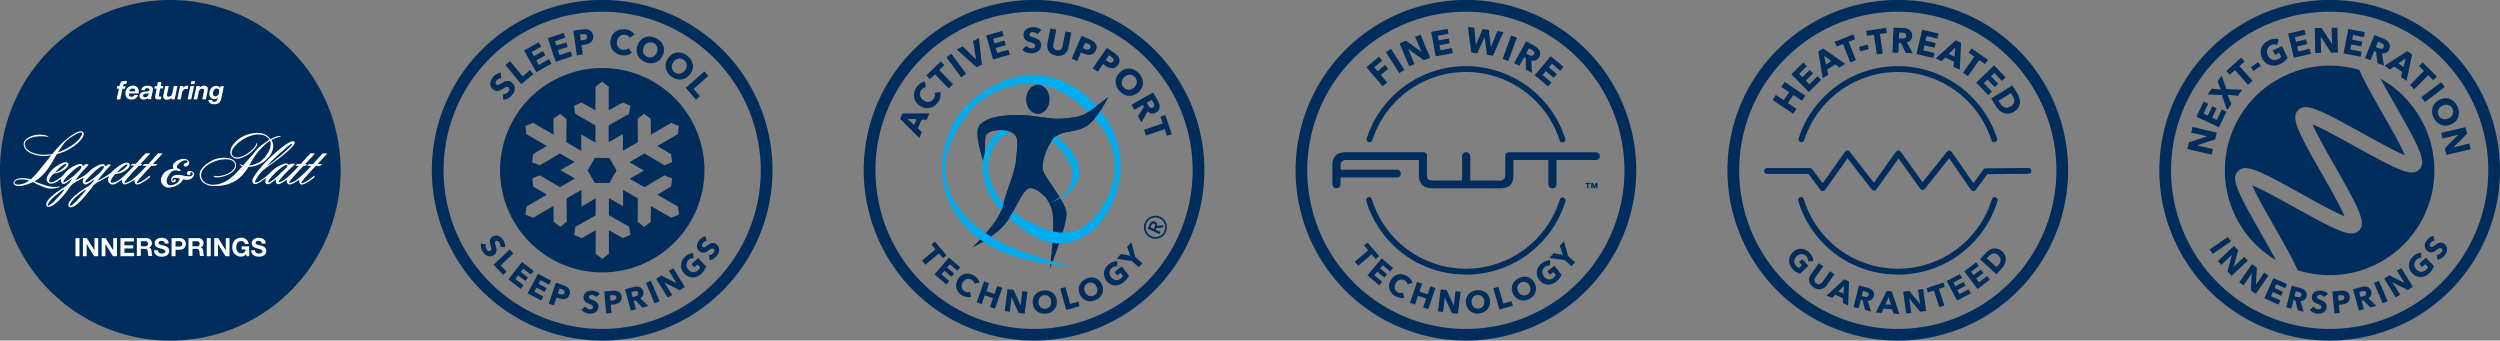 <svg id="Layer_1" data-name="Layer 1" xmlns="http://www.w3.org/2000/svg" width="1132.68" height="154.33" viewBox="0 0 1132.68 154.33">
  <rect x="0" y="0" width="1132.68" height="154.33" fill="#808080" stroke="none"/>
  <defs>
    <style>
      .cls-1 {
        fill: #002d5b;
      }

      .cls-2 {
        fill: #fff;
      }

      .cls-3 {
        fill: #00adee;
      }
    </style>
  </defs>
  <g>
    <path class="cls-1" d="M154.33,77.17A77.17,77.17,0,1,1,77.16,0a77.17,77.17,0,0,1,77.17,77.17"/>
    <path class="cls-2" d="M136,83.26a1.65,1.65,0,0,1-.47-1v0s0-.07,0-.1,0-.2,0-.3a.93.93,0,0,1,.12-.45s-.5.28-.78.47l-.22.14c-1.28.86-3.31,2.1-4.25,1.24a1.71,1.71,0,0,1-.47-1v0s0-.07,0-.1,0-.2,0-.3a.93.93,0,0,1,.12-.45s-.5.28-.78.47-1,.63-1.54,1l-.18-.68.76-.42c1.42-.7,4.6-3.93,7.17-6.67H134c-.14,0-.17-.07-.07-.17l.49-.45a.68.68,0,0,1,.42-.17h1.36c1.64-1.78,2.89-3.19,3-3.32s1.27-1.36,1.37-1.42h0a.66.66,0,0,1,.35-.11h1.58c.13,0,.16.07.06.17l-.12.13c-.27.41-2.08,2.32-4.19,4.56h.66c.13,0,.16.07.07.17l-.49.45a.68.68,0,0,1-.43.17h-.55c-3.19,3.4-6.7,7.22-6.48,7.65s1.9-.37,3-1a50.42,50.42,0,0,0,7-6.62h-1.71c-.14,0-.16-.07-.07-.17l.49-.45a.68.68,0,0,1,.43-.17h1.59c1.65-1.78,2.9-3.19,3-3.32s1.27-1.36,1.37-1.42h0a.68.68,0,0,1,.34-.11h1.58c.14,0,.17.07.07.17l-.12.13c-.27.41-2.09,2.32-4.19,4.56h1.93c.14,0,.17.07.07.17l-.49.45a.68.68,0,0,1-.42.17h-1.83c-3.2,3.4-6.7,7.22-6.48,7.65.14.25.69.1,1.34-.19a19.06,19.06,0,0,0,2.69-1.67,17.75,17.75,0,0,1,1.69-1.27s.16,0,.2,0a.51.51,0,0,1,0,.4c-.16.54-2,1.8-3.48,2.65a8.32,8.32,0,0,1-.82.45c-.88.43-1.74.64-2.27.15M11,83.08c.19-.08,1.24-.66,1.24-.66a8,8,0,0,0,.9-.62l-.54-.16c-1.27-.48-5.67-.71-6.09,1a.69.69,0,0,0,.23.54c.77.82,3.35.26,4.26-.14M26.27,69a21.55,21.55,0,0,0,4.45-2c4.33-2.52,5.12-3.81,6.25-5.66.13-.22.35-.82.21-1.06-.65-1.07-5,1.87-5.71,2.4a17.67,17.67,0,0,0-1.76,1.48,10.73,10.73,0,0,0-1.17,1.43c-.38.51-2,3-2.27,3.38M16.09,83c-.37-.17-.77-.34-1.19-.51a17.41,17.41,0,0,1-1.68.74c-2,.74-4.84,1.72-6.67.53a1.17,1.17,0,0,1-.22-1.61c1-1.64,4.26-1.56,5.87-1.28l.4.09a6.76,6.76,0,0,1,1.29.32c.43-.38.88-.82,1.44-1.36l0,0c2.15-2.26,5.68-6.78,6.37-7.65l.37-.45,1.14-1.49a18.32,18.32,0,0,1-5.61.19c-2.45-.5-5.63-1.41-6.65-4a3.57,3.57,0,0,1-.19-1.66,2.65,2.65,0,0,1,.7-1.43c2.11-2.15,5.88-2.82,8.75-2.2.22.05,1.63.39,1.69.58s-.09.13-.14.13c-.44,0-.91-.09-1.35-.12a17.43,17.43,0,0,0-4.27.1c-1.78.34-5.17,1.21-4.88,3.65a4.7,4.7,0,0,0,.42,1.38,6.91,6.91,0,0,0,3.45,2.36,14.18,14.18,0,0,0,6.62.68l.53,0c.47,0,.93-.12,1.39-.2.39-.5,2.59-3.07,4.12-4.62,1.26-1.28,8-7.26,9.81-5.31a1.52,1.52,0,0,1,.19,1.6c-.83,2.26-3.73,4.56-6.53,6.15a20.81,20.81,0,0,1-5.43,2.16c-.65,1-1,1.64-1.28,2.08a.19.19,0,0,1-.06.07c-.18.35-.34.66-.45.86a31.58,31.58,0,0,1-2,3.18,20.91,20.91,0,0,1-4.59,5l-.24.17a13.32,13.32,0,0,1-1.54,1l1.09.51a55.78,55.78,0,0,0,5.41,1.76,12.27,12.27,0,0,0,2.7.29c.71,0,1.42-.15,2.13-.16,0,0,.15.05.14.1-.13.38-3.65,1.24-6,.58a27.42,27.42,0,0,1-3.58-1.41c-.44-.18-.87-.4-1.3-.6l-.23-.1M30,74.3c-.78-.44-3,1.72-4.15,2.85a.75.75,0,0,0-.16.15c-.3.33-.79.77-.79.77a10.71,10.71,0,0,0,1.35-.41c1.44-.62,3.76-2.52,3.79-3.28Zm6.79,1c-.85-1-5.88,4-6.6,4.87-.24.3-1.91,2.08-1.39,2.39s3.21-1.9,3.8-2.25a27.73,27.73,0,0,0,3.74-3.54,5.41,5.41,0,0,0,.42-.74c.09-.2.2-.54,0-.73m10.25.16a.58.58,0,0,0-.55-.23c-1.62.24-5.82,4.65-7,5.94-.17.18-1.16,1.26-.75,1.48,1.09.59,8.91-5.79,8.33-7.19m-8,10.34,0,0c-.75.18-4.79,3.53-5.47,4.24-.33.34-2.37,2.72-1.88,3.12.87.67,5.43-4.84,5.43-4.84a20.13,20.13,0,0,0,2-2.47m-10,0c-.2-.22-1.77,1-2,1.21-1.88,1.54-3.88,2.85-5.17,5a2.33,2.33,0,0,0-.31.93c0,.09.12.15.2.16.6,0,2.53-1.66,2.95-2.15.57-.65,4.36-4.7,4.36-5.13M57.71,74.49c-.77-.2-3.16,1.86-4.11,2.93-.29.33-.65.71-.65.71a3.82,3.82,0,0,0,1-.3l.44-.18c1.39-.71,3.43-2.36,3.4-3Zm3.69,8.77a1.77,1.77,0,0,1-.46-1v0s0-.07,0-.1,0-.2,0-.3a.93.93,0,0,1,.12-.45s-.5.28-.78.47L60,82c-1.28.86-3.31,2.1-4.25,1.24a1.64,1.64,0,0,1-.46-1v0s0-.07,0-.1a1.51,1.51,0,0,1,0-.3.87.87,0,0,1,.11-.45s-.5.28-.78.47-1,.63-1.54,1a7.67,7.67,0,0,1-1.25.61,2.14,2.14,0,0,1-2.68-2.92,3.19,3.19,0,0,0,.16-.52l-.08-.13a17.06,17.06,0,0,0-1.79.93l-1,.57c-1,.63-2.1,1.07-3.09,1.7a8.77,8.77,0,0,0-1.76,2c-1.86,2.26-5.36,6.91-8,8.31-.58.31-1.54.74-2.17.37s-.5-1.46-.15-2.08A13.93,13.93,0,0,1,34.71,88c.93-.79,1.93-1.44,2.92-2.14s2.44-1.39,3.09-2a10.21,10.21,0,0,0,2-2.47l-.14,0c-1.18.62-2.51,2.1-3.89,2.2a1.3,1.3,0,0,1-1.14-.89c-.24-.64.16-1.37.34-2,0,0-.08-.12-.15-.1s-.24.12-.58.3c-1.16.63-3.59,2-3.83,2.12a5.59,5.59,0,0,0-1.09,1c-.95,1.13-2,2.77-2.69,3.62C28,89.46,25.79,92,23.73,93.15a3.11,3.11,0,0,1-2.17.52A1,1,0,0,1,21,93c-.52-2.46,4.6-5.84,6.35-7.06.25-.18.53-.34.8-.5a16,16,0,0,0,2.93-2.22,8.94,8.94,0,0,0,1.44-1.9l.19-.33-.42.26c-.94.62-2.24,1.82-3.33,2.07-.82.18-1.39-.79-1.33-1.5,0-.13.18-.82-.21-.6a8.83,8.83,0,0,0-.8.56,7,7,0,0,1-.66.45c-1.21.71-3.24,1.68-4.34.28a2.08,2.08,0,0,1-.46-1.21,3.86,3.86,0,0,1,.34-1.51c.26-.43.45-.83.73-1.25a11.26,11.26,0,0,1,2.66-2.72c1.12-.8,3.31-2.2,4.69-2.32.5,0,1.17.09,1.36.63.39,1.11-1.08,2.25-1.82,2.82a10.49,10.49,0,0,1-3.84,1.6l-.13,0H25c-.3.07-.71.12-.71.12L24,79c-.08.07-.17.17-.27.27l-.22.25-.15.18c-.68.86-1.4,2.08-1,2.58.66.9,2.6-.18,4-1.12l1.44-1a7,7,0,0,0,1.38-1.53,14.19,14.19,0,0,1,3.11-2.73c.85-.51,3.89-2.16,4.78-1.46a3.22,3.22,0,0,1,.43.74c.24.22.71-.72,1.31-.72.17,0,1.44-.25,1.22.24s-2,2.15-2.39,2.65a50.94,50.94,0,0,0-3.37,4.15l.09.08a17.56,17.56,0,0,0,2.78-1.4,17.19,17.19,0,0,0,1.95-1.3c.66-.53,1.29-1.17,1.92-1.75,1.26-1.15,4.09-2.93,5.84-2.73.71.08.63.83.92.91a4.51,4.51,0,0,0,.85-.66c.17-.12,1.47-.25,1.55,0s-.2.39-.29.49a71.62,71.62,0,0,0-5.5,6.44l.08.11a3.63,3.63,0,0,0,1.21-.53c.52-.36,1.11-.62,1.66-.93a5.58,5.58,0,0,0,.56-.34c.5-.35,1.06-.57,1.55-1,.26-.2.52-.37.78-.55a9,9,0,0,0,1-1.05A23.64,23.64,0,0,1,54.18,75c.89-.6,3.89-2.17,4.52-.63a1.52,1.52,0,0,1-.15,1.25,6.8,6.8,0,0,1-2.28,2,8.31,8.31,0,0,1-1.73.78,23.62,23.62,0,0,1-2.36.5l-.21.24c-.51.53-3.19,3.74-.89,3.62a5,5,0,0,0,1.83-.66l.75-.43c1.42-.7,4.61-3.93,7.17-6.67H59.37c-.13,0-.16-.07-.07-.17l.49-.45a.68.68,0,0,1,.42-.17h1.36c1.64-1.78,2.89-3.19,3-3.32S65.85,69.6,66,69.54h0a.66.66,0,0,1,.35-.11H67.9c.13,0,.16.07.06.17l-.12.13c-.27.41-2.08,2.32-4.19,4.56h.66c.14,0,.17.07.07.17l-.49.45a.68.68,0,0,1-.42.17h-.56c-3.19,3.4-6.7,7.22-6.47,7.65s1.9-.37,3-1a50.42,50.42,0,0,0,7-6.62H64.75c-.13,0-.16-.07-.06-.17l.49-.45a.66.66,0,0,1,.42-.17h1.6c1.64-1.78,2.89-3.19,3-3.32s1.27-1.36,1.37-1.42h0a.66.66,0,0,1,.35-.11h1.57c.14,0,.17.07.07.17l-.12.13c-.27.41-2.09,2.32-4.19,4.56h1.94c.13,0,.16.07.06.17l-.49.45a.68.68,0,0,1-.42.17H68.53c-3.18,3.4-6.69,7.22-6.47,7.65.14.25.69.1,1.34-.19a19.06,19.06,0,0,0,2.69-1.67,17.75,17.75,0,0,1,1.69-1.27s.16,0,.2,0a.55.55,0,0,1,0,.4c-.16.54-2,1.8-3.48,2.65a8.32,8.32,0,0,1-.82.45c-.88.43-1.74.64-2.28.15m59.52.13c-.59-.15-.7-.7-.69-1.25a.79.79,0,0,0,0-.17,5.92,5.92,0,0,1,.24-1.35l-.85.58-.07.06c-1.36,1-3.74,2.92-4.84,1.74a2,2,0,0,1-.11-2.16c2.3-4.68,10-11.92,14.24-14.92.69-.49,4.07-3,4.65-1.5.68,1.74-9.11,8.88-10,9.53a38.36,38.36,0,0,0-4.91,3.75,15.77,15.77,0,0,0-2.07,2.74c-.28.43-1,1.47-.94,2s1,0,1.23,0A26.38,26.38,0,0,0,121.66,79c.25-.19.38-.44.64-.64s.72-.75,1.12-1.07A15.24,15.24,0,0,1,129,74.1c1.14-.29,1.71.59,2,.53s.53-.32.74-.39a7.21,7.21,0,0,1,1.47-.07c.86,0-.11.72-1,1.59a45.93,45.93,0,0,0-5.35,5.6c-.13.18-.79,1.11-.44,1.24a2.66,2.66,0,0,0,1.1-.44l.18.68a4,4,0,0,1-1.69.63,1.28,1.28,0,0,1-1-.75,3.77,3.77,0,0,1,0-.86c.07-.36.16-.66.16-.66s-.94.66-1,.69c-.92.73-2.07,1.8-3.27,1.5M130.18,75c-.43-1.09-3.86,1.86-4.3,2.26-1.06.93-3.92,3.71-4.32,5-.29.88,1.2-.09,1.35-.18a21.29,21.29,0,0,0,4-3.43c.84-.87,2.27-2,3-2.88.12-.17.43-.51.34-.73m-6.62-2.63a27.21,27.21,0,0,0-2.23,2.33l-.27.34s.38-.24,1-.67a20.48,20.48,0,0,0,2.33-1.76c.69-.66,1.53-1.25,2.27-1.85s5.79-5,5.77-5.57c0-.28-.73.17-.83.22a18.06,18.06,0,0,0-2.83,2.2c-1.78,1.56-3.53,3.06-5.19,4.76m-41.83,5c-.44.47-2.12-.79-3.6.07s-3.93,4.73-2,6.14c1.12.81,3.86-.21,4.57-1.27a4.51,4.51,0,0,0,.62-1.4,5.32,5.32,0,0,0-2.5-.37.83.83,0,0,0-.63,1.36c.06.06.3.2.37.1-.41-.79,1-1.33,1-.2,0,.38-.4.59-.67.67-1.3.43-1.58-.92-1.28-1.87s1.68-1.37,2.61-1.42c1.9-.1,4,.93,5.82.62s1.33-2.13.16-1.74c.41,1.41-1.59,1.7-1.59.35,0-1.56,3.36-1.14,3.24.59a2.29,2.29,0,0,1-.3.84c-.88,1.68-3,1.81-4.64,1.35a6.62,6.62,0,0,1-.64,1A8.31,8.31,0,0,1,76,85a3.7,3.7,0,0,1-2.82-2.16,3.17,3.17,0,0,1,0-2.51,5.6,5.6,0,0,1,4.36-3.71c.16,0,1-.14,1-.35s-.23-.42-.22-1c0-1.45,1.94-2.61,3.2-3s2.87-.61,3.88.64a1.62,1.62,0,0,1,.31,1.22c-.23.9-1.78,2-2.4.86s2-1.2,1.72-1.76c-.68-1.61-4.27.42-4.83,2.07-.48,1.42,1.76.93,1.52,2M121,64c.27-.19.66-.44,1.09-.69a5.48,5.48,0,0,0-.85-1A5.4,5.4,0,0,0,117.69,61c-4.16-.49-9.74,2.85-12,6.22a4.08,4.08,0,0,0-.7,1.74,1.94,1.94,0,0,0,.31,1.45c2.58,3.09,10.17-2.42,10.89-5.44.51-.51.33.8.16,1.1a16.21,16.21,0,0,1-3,3.29,15.82,15.82,0,0,1-4.06,2.2,4.54,4.54,0,0,1-2.7.23,3.24,3.24,0,0,1-2.28-2.46,6.07,6.07,0,0,1,1-3.36,13.94,13.94,0,0,1,3-3.09,14.78,14.78,0,0,1,8.23-2.65,7.53,7.53,0,0,1,3.08.5,6.31,6.31,0,0,1,2,1.27c.31.31.69.69,1,1.06l.88-.48.15-.07a8.11,8.11,0,0,1,3.12-.92c.42,0,.8.15.08.36A17.17,17.17,0,0,0,123,63.43a4.1,4.1,0,0,1,.32.63,5.14,5.14,0,0,1,.41,3,9,9,0,0,1-1.21,3.12,12.34,12.34,0,0,1-9.18,5.39h0l-.72,0c-.37.58-.79,1.21-1.25,1.86a19.26,19.26,0,0,1-2.2,2.57c-3.44,3.15-7.3,4.28-11.93,4.28a7.75,7.75,0,0,1-5-1.43,4.67,4.67,0,0,1-1.49-5.31c1-2.34,4.43-4.54,6.45-5.31,2.33-.88,6.65-1.25,8.67.42a3.49,3.49,0,0,1,.87,1.11,3.41,3.41,0,0,1-.67,3.43c-1.51,1.85-5.23,3.15-7.55,3.17-.48,0-1.37,0-1.69-.4-.07-.08-.1-.24,0-.28.75,0,1.47.18,2.22.12a13,13,0,0,0,5-1.59c1.23-.64,2.63-2.19,2.46-3.66a2.61,2.61,0,0,0-1.77-2c-5.07-1.81-16.37,3.1-13,9a4.55,4.55,0,0,0,2.13,1.64c3.24,1.29,7,0,9.73-1.85a29.92,29.92,0,0,0,4.18-3.77c.18-.17.63-.63,1-1.08l.14-.16a6.64,6.64,0,0,0,.55-.67c.12-.14.23-.28.34-.39a1.8,1.8,0,0,1-.64-.25c-.57-.42-1.07-1,0-.44a3.65,3.65,0,0,0,1,.31l.12-.14c.13-.06,1.66-1.89,1.89-2.14.56-.63,1.16-1.23,1.7-1.88.91-1.09,1.79-2.24,2.76-3.28a23.78,23.78,0,0,1,3.74-3L121,64Zm1.64,1a3,3,0,0,0-.3-1.21c-.31.21-1.12.77-1.81,1.33a30.31,30.31,0,0,0-6.81,8.47c-.22.41-.58,1.06-.8,1.41l.5-.08a17.66,17.66,0,0,0,3.35-1c2.27-1,4.46-4,5.42-6.27a7.45,7.45,0,0,0,.45-2.64"/>
    <rect class="cls-2" x="34.19" y="107.89" width="1.8" height="8.19"/>
    <polygon class="cls-2" points="37.57 107.89 39.36 107.89 42.78 113.38 42.8 113.38 42.8 107.89 44.49 107.89 44.49 116.08 42.69 116.08 39.28 110.6 39.26 110.6 39.26 116.08 37.57 116.08 37.57 107.89"/>
    <polygon class="cls-2" points="46.07 107.89 47.86 107.89 51.28 113.38 51.3 113.38 51.3 107.89 52.99 107.89 52.99 116.08 51.19 116.08 47.78 110.6 47.76 110.6 47.76 116.08 46.07 116.08 46.07 107.89"/>
    <polygon class="cls-2" points="54.58 107.89 60.7 107.89 60.7 109.4 56.38 109.4 56.38 111.16 60.34 111.16 60.34 112.56 56.38 112.56 56.38 114.56 60.79 114.56 60.79 116.08 54.58 116.08 54.58 107.89"/>
    <path class="cls-2" d="M63.81,111.6h2c.81,0,1.24-.35,1.24-1.17s-.43-1.14-1.24-1.14h-2ZM62,107.89h4.42a2.24,2.24,0,0,1,2.39,2.26,2,2,0,0,1-1.29,2v0c.88.22,1.14,1.09,1.19,1.91a4.29,4.29,0,0,0,.35,1.94h-1.8a8.88,8.88,0,0,1-.29-2c-.13-.86-.46-1.24-1.37-1.24h-1.8v3.2H62Z"/>
    <path class="cls-2" d="M71.52,113.36c0,1.09.85,1.52,1.82,1.52.63,0,1.59-.19,1.59-1s-1.23-1-2.43-1.35-2.44-.79-2.44-2.33,1.58-2.47,3.06-2.47c1.71,0,3.28.74,3.28,2.63H74.66c-.06-1-.76-1.24-1.62-1.24-.57,0-1.24.24-1.24.93s.39.72,2.44,1.24c.6.15,2.44.53,2.44,2.39,0,1.5-1.19,2.62-3.41,2.62-1.82,0-3.51-.89-3.49-2.91Z"/>
    <path class="cls-2" d="M79.54,111.74H81c.83,0,1.58-.18,1.58-1.22s-.75-1.23-1.58-1.23H79.54Zm-1.8-3.85h3.7a2.63,2.63,0,1,1,0,5.25h-1.9v2.94h-1.8Z"/>
    <path class="cls-2" d="M87.2,111.6h2c.8,0,1.24-.35,1.24-1.17s-.44-1.14-1.24-1.14h-2Zm-1.8-3.71h4.41a2.25,2.25,0,0,1,2.4,2.26,2,2,0,0,1-1.3,2v0c.89.22,1.14,1.09,1.2,1.91a4.42,4.42,0,0,0,.34,1.94h-1.8a9.51,9.51,0,0,1-.29-2c-.12-.86-.45-1.24-1.36-1.24H87.2v3.2H85.4Z"/>
    <rect class="cls-2" x="93.68" y="107.89" width="1.8" height="8.19"/>
    <polygon class="cls-2" points="97.07 107.89 98.86 107.89 102.28 113.38 102.3 113.38 102.3 107.89 103.98 107.89 103.98 116.08 102.18 116.08 98.78 110.6 98.76 110.6 98.76 116.08 97.07 116.08 97.07 107.89"/>
    <path class="cls-2" d="M111.49,115.15a2.76,2.76,0,0,1-2.25,1.12,4,4,0,0,1-4-4.25c0-2.43,1.5-4.32,4-4.32a3.28,3.28,0,0,1,3.45,2.89H111a1.67,1.67,0,0,0-1.73-1.38c-1.62,0-2.23,1.38-2.23,2.81s.61,2.74,2.23,2.74a1.77,1.77,0,0,0,2-1.77h-1.81v-1.34h3.44v4.43h-1.15Z"/>
    <path class="cls-2" d="M115.51,113.36c0,1.09.85,1.52,1.81,1.52.63,0,1.6-.19,1.6-1s-1.23-1-2.44-1.35-2.44-.79-2.44-2.33,1.58-2.47,3.06-2.47c1.71,0,3.28.74,3.28,2.63h-1.74c-.06-1-.76-1.24-1.62-1.24-.57,0-1.24.24-1.24.93s.39.72,2.45,1.24c.59.15,2.43.53,2.43,2.39,0,1.5-1.18,2.62-3.41,2.62-1.81,0-3.51-.89-3.49-2.91Z"/>
    <path class="cls-2" d="M53.88,40.13h-1L53.14,39h1c.32-1.51.6-2.33,2.3-2.33a6.35,6.35,0,0,1,1.07.09L57.24,38l-.53,0c-.8,0-.79.41-1,1.1H56.9l-.23,1.09H55.5l-1,4.84H52.86Z"/>
    <path class="cls-2" d="M61.28,41.37c0-.61-.15-1.27-1.1-1.27a1.67,1.67,0,0,0-1.62,1.27Zm-2.89,1a2.31,2.31,0,0,0,0,.34c0,.69.43,1.16,1.31,1.16a1.4,1.4,0,0,0,1.22-.81h1.63a2.9,2.9,0,0,1-3.08,2,2.4,2.4,0,0,1-2.63-2.6,3.42,3.42,0,0,1,3.26-3.65,2.46,2.46,0,0,1,2.77,2.59,5.53,5.53,0,0,1-.09.93Z"/>
    <path class="cls-2" d="M67.42,42.12a3.11,3.11,0,0,1-1.38.29c-.62.07-1.21.22-1.21,1,0,.45.43.67.9.67,1,0,1.34-.7,1.53-1.34ZM64,40.84c.21-1.49,1.47-2,2.82-2,1,0,2.48.23,2.46,1.56a6.24,6.24,0,0,1-.13,1l-.52,2.38a3.56,3.56,0,0,0-.08.8,1.41,1.41,0,0,0,0,.35H66.94v-.59a2.39,2.39,0,0,1-1.81.75c-1.29,0-1.92-.73-1.92-1.56,0-1.14.86-1.85,2.27-2s2.26-.1,2.26-.86c0-.58-.62-.72-1-.72a1.1,1.1,0,0,0-1.2.87Z"/>
    <path class="cls-2" d="M72.83,39H74l-.25,1.09H72.59L72,43.08a2.51,2.51,0,0,0,0,.27c0,.42.31.43.55.43a5.63,5.63,0,0,0,.58,0L72.8,45a8.72,8.72,0,0,1-1,.06c-.76,0-1.57-.24-1.55-1.2a2.67,2.67,0,0,1,.08-.57L71,40.13H69.91L70.16,39h1l.37-1.8H73.2Z"/>
    <path class="cls-2" d="M79.14,45H77.58l.18-.83h0a2.57,2.57,0,0,1-2.07,1c-1.13,0-1.73-.56-1.73-1.59a6.51,6.51,0,0,1,.17-1L74.84,39h1.63l-.72,3.47a3.8,3.8,0,0,0-.11.73c0,.35.4.6.79.6,1,0,1.48-.82,1.66-1.65L78.75,39h1.63Z"/>
    <path class="cls-2" d="M81.54,39h1.55l-.24,1.07,0,0a2.18,2.18,0,0,1,2-1.25,4.24,4.24,0,0,1,.51,0l-.33,1.58a4.1,4.1,0,0,0-.69-.1c-1.25,0-1.7.94-1.92,2L81.93,45H80.31Z"/>
    <path class="cls-2" d="M88.08,38.12H86.44l.3-1.34h1.64ZM86.26,39H87.9L86.64,45H85Z"/>
    <path class="cls-2" d="M89,39h1.56l-.19.82h0a2.54,2.54,0,0,1,2.08-1c1.12,0,1.73.56,1.73,1.59a6.37,6.37,0,0,1-.18,1L93.28,45H91.65l.72-3.48a3.7,3.7,0,0,0,.11-.72c0-.36-.41-.61-.78-.61A1.8,1.8,0,0,0,90,41.81L89.37,45H87.74Z"/>
    <path class="cls-2" d="M96.48,42.34c0,.7.35,1.31,1.11,1.31,1.16,0,1.73-1.25,1.73-2.26a1.13,1.13,0,0,0-1.17-1.29c-1.09,0-1.67,1.29-1.67,2.24m3.76,2.32c-.4,1.8-1.3,2.56-3.26,2.56-1.21,0-2.54-.52-2.54-1.94h1.63c0,.59.54.85,1.06.85,1,0,1.34-.91,1.66-2.07l0,0a2,2,0,0,1-1.64.84,2.21,2.21,0,0,1-2.28-2.42c0-1.74,1.09-3.58,3-3.58a1.79,1.79,0,0,1,1.81,1.06h0l.19-.9h1.56Z"/>
    <path class="cls-1" d="M227.13,35.43a2.6,2.6,0,0,0-1.14.24,2.48,2.48,0,0,0-.9.66,3.72,3.72,0,0,0-.33.45,1.37,1.37,0,0,0-.18.5,1.25,1.25,0,0,0,0,.51.89.89,0,0,0,.32.47.83.83,0,0,0,.44.22,1,1,0,0,0,.48,0,3.34,3.34,0,0,0,.56-.25c.2-.11.42-.24.65-.39l1.1-.63a4.67,4.67,0,0,1,1.2-.47,3.19,3.19,0,0,1,1.27,0,2.58,2.58,0,0,1,1.29.66A3.55,3.55,0,0,1,233,38.7a3.41,3.41,0,0,1,.27,1.5,4.37,4.37,0,0,1-.38,1.5,5.76,5.76,0,0,1-.88,1.36,6.52,6.52,0,0,1-1.84,1.51,4.93,4.93,0,0,1-2.13.66l-.23-2.54a3.25,3.25,0,0,0,1.36-.28,3,3,0,0,0,1.13-.8,2.54,2.54,0,0,0,.34-.49,1.58,1.58,0,0,0,.17-.52,1.13,1.13,0,0,0-.07-.51,1.38,1.38,0,0,0-.36-.47.91.91,0,0,0-.51-.23,1.49,1.49,0,0,0-.61.08,4.19,4.19,0,0,0-.73.34l-.89.55a9.79,9.79,0,0,1-1,.54,3.37,3.37,0,0,1-1.06.3,3.06,3.06,0,0,1-1.12-.09,3.14,3.14,0,0,1-1.15-.65,3.19,3.19,0,0,1-1.16-2.82,4.42,4.42,0,0,1,.43-1.47,6.7,6.7,0,0,1,.87-1.34,6,6,0,0,1,1.54-1.25,4.89,4.89,0,0,1,1.92-.66Z"/>
    <polygon class="cls-1" points="236.17 38.13 228.97 29.44 231.09 27.69 236.77 34.56 240.13 31.77 241.64 33.6 236.17 38.13"/>
    <polygon class="cls-1" points="243 32.71 237.44 22.89 244.05 19.15 245.18 21.15 240.87 23.59 241.92 25.45 245.99 23.14 247.07 25.04 242.99 27.35 244.14 29.39 248.71 26.81 249.86 28.84 243 32.71"/>
    <polygon class="cls-1" points="251.81 28.02 248.18 17.33 255.37 14.89 256.11 17.06 251.41 18.66 252.1 20.68 256.54 19.17 257.24 21.24 252.8 22.75 253.55 24.96 258.52 23.28 259.27 25.48 251.81 28.02"/>
    <path class="cls-1" d="M266,16.49a1.13,1.13,0,0,0-.25-.62,1,1,0,0,0-.48-.34,1.81,1.81,0,0,0-.63-.1,4.31,4.31,0,0,0-.71.05l-1.18.16.37,2.64,1.13-.16A5.4,5.4,0,0,0,265,18a2.2,2.2,0,0,0,.59-.31,1.18,1.18,0,0,0,.38-.48,1.24,1.24,0,0,0,.06-.68m2.7-.39a3.47,3.47,0,0,1-.13,1.7,3.05,3.05,0,0,1-.83,1.22,4.34,4.34,0,0,1-1.34.8,7.45,7.45,0,0,1-1.64.42l-1.35.19.59,4.21-2.7.38-1.56-11.18,4.11-.57a7.92,7.92,0,0,1,1.74-.06,4.19,4.19,0,0,1,1.47.39,2.92,2.92,0,0,1,1.08.93,3.65,3.65,0,0,1,.56,1.57"/>
    <path class="cls-1" d="M284.31,24.94a6,6,0,0,1-2.59.11,6.51,6.51,0,0,1-2.32-.79,5.75,5.75,0,0,1-1.71-1.5,5.65,5.65,0,0,1-1-2.05,6.18,6.18,0,0,1-.08-2.47,6,6,0,0,1,.83-2.35A5.55,5.55,0,0,1,279,14.23a5.69,5.69,0,0,1,2.1-.88,7.05,7.05,0,0,1,4.71.73,4.51,4.51,0,0,1,1.66,1.51l-2.11,1.55a2.29,2.29,0,0,0-.87-.93,3.45,3.45,0,0,0-1.23-.45,3.11,3.11,0,0,0-1.33.07,3,3,0,0,0-1.13.55,3.6,3.6,0,0,0-.83,1,3.79,3.79,0,0,0-.44,1.33,4,4,0,0,0,0,1.42,3.1,3.1,0,0,0,1.38,2,3.33,3.33,0,0,0,1.24.44,3,3,0,0,0,1.45-.09,2.84,2.84,0,0,0,1.09-.68l1.6,2.05a5.28,5.28,0,0,1-2,1.07"/>
    <path class="cls-1" d="M297.6,23.77a3.92,3.92,0,0,0,.3-1.36,3.29,3.29,0,0,0-.21-1.27,3,3,0,0,0-.68-1,3.27,3.27,0,0,0-1.12-.74,3.07,3.07,0,0,0-1.31-.24,3,3,0,0,0-2.24,1.05,4.29,4.29,0,0,0-1,2.58,3.58,3.58,0,0,0,.2,1.28,3,3,0,0,0,.67,1,3.35,3.35,0,0,0,1.11.73,3.09,3.09,0,0,0,1.31.24,3,3,0,0,0,1.22-.29,3.31,3.31,0,0,0,1-.77,4,4,0,0,0,.75-1.22m2.71,1.09A6.41,6.41,0,0,1,299,27a5.73,5.73,0,0,1-1.91,1.28,5.63,5.63,0,0,1-2.26.39,7.09,7.09,0,0,1-4.55-1.83,5.77,5.77,0,0,1-1.34-1.86,5.42,5.42,0,0,1-.48-2.24,6.34,6.34,0,0,1,.48-2.44,6.23,6.23,0,0,1,1.35-2.1,5.27,5.27,0,0,1,1.88-1.24,5.79,5.79,0,0,1,2.25-.37,7.21,7.21,0,0,1,2.42.54,7.06,7.06,0,0,1,2.12,1.3,5.67,5.67,0,0,1,1.37,1.82,5.45,5.45,0,0,1,.5,2.2,6.26,6.26,0,0,1-.49,2.45"/>
    <path class="cls-1" d="M310.37,31.85a4,4,0,0,0,.63-1.24,3.49,3.49,0,0,0,.12-1.27,3.17,3.17,0,0,0-.4-1.19,3.22,3.22,0,0,0-.9-1,3.2,3.2,0,0,0-2.45-.6,3.26,3.26,0,0,0-1.18.49,4.25,4.25,0,0,0-1.65,2.23,3.35,3.35,0,0,0-.13,1.28,3,3,0,0,0,.38,1.19,3.31,3.31,0,0,0,.89,1,3.23,3.23,0,0,0,1.21.56,2.93,2.93,0,0,0,1.25,0,3.35,3.35,0,0,0,1.2-.49,4,4,0,0,0,1-1m2.34,1.73a6.3,6.3,0,0,1-1.82,1.69,5.5,5.5,0,0,1-4.46.57,6.75,6.75,0,0,1-2.23-1.11,6.43,6.43,0,0,1-1.7-1.8,5.52,5.52,0,0,1-.84-2.13,5.39,5.39,0,0,1,.1-2.29,6.6,6.6,0,0,1,2.91-3.92,5.35,5.35,0,0,1,2.14-.73,5.91,5.91,0,0,1,2.27.21,7.32,7.32,0,0,1,2.21,1.12A7.13,7.13,0,0,1,313,27a5.77,5.77,0,0,1,.87,2.11,5.37,5.37,0,0,1-.08,2.25,6.08,6.08,0,0,1-1.09,2.23"/>
    <polygon class="cls-1" points="310.64 39.82 319.11 32.36 320.92 34.41 314.24 40.3 317.12 43.58 315.34 45.15 310.64 39.82"/>
    <path class="cls-1" d="M226.56,111.76a2.1,2.1,0,0,0,.05-1,2.21,2.21,0,0,0-.36-.93,3.68,3.68,0,0,0-.31-.38,1.25,1.25,0,0,0-.39-.27,1.14,1.14,0,0,0-.45-.1.88.88,0,0,0-.48.17.78.78,0,0,0-.28.33.83.83,0,0,0-.07.43,3.8,3.8,0,0,0,.08.53c.05.2.12.41.19.65s.2.71.3,1.09a4,4,0,0,1,.12,1.13,2.81,2.81,0,0,1-.26,1.1,2.41,2.41,0,0,1-.86,1,3.17,3.17,0,0,1-1.41.59,2.87,2.87,0,0,1-1.34-.11,3.77,3.77,0,0,1-1.21-.66,5.49,5.49,0,0,1-1-1.06,6,6,0,0,1-.88-1.93,4.31,4.31,0,0,1-.07-2l2.23.38a2.93,2.93,0,0,0-.07,1.23,2.74,2.74,0,0,0,.43,1.16,2.63,2.63,0,0,0,.35.39,1.33,1.33,0,0,0,.41.27,1,1,0,0,0,.45,0,1,1,0,0,0,.48-.2.76.76,0,0,0,.32-.39,1.46,1.46,0,0,0,.06-.53,3.4,3.4,0,0,0-.12-.71l-.27-.89a8.9,8.9,0,0,1-.24-1,3.23,3.23,0,0,1,0-1,2.52,2.52,0,0,1,.33-.94,2.75,2.75,0,0,1,.83-.84,2.82,2.82,0,0,1,1.36-.54,2.94,2.94,0,0,1,1.32.18,3.72,3.72,0,0,1,1.17.7,5.9,5.9,0,0,1,.95,1,5.39,5.39,0,0,1,.73,1.61,4.58,4.58,0,0,1,.13,1.8Z"/>
    <polygon class="cls-1" points="223.63 119.95 230.9 113.04 232.58 114.8 226.84 120.26 229.52 123.08 227.99 124.53 223.63 119.95"/>
    <polygon class="cls-1" points="230.35 126.62 236.46 118.66 241.81 122.77 240.56 124.39 237.07 121.71 235.91 123.21 239.22 125.75 238.04 127.29 234.73 124.75 233.47 126.4 237.16 129.24 235.9 130.88 230.35 126.62"/>
    <polygon class="cls-1" points="239.05 132.86 243.77 124.01 249.72 127.18 248.76 128.98 244.87 126.91 243.98 128.58 247.65 130.54 246.74 132.26 243.07 130.3 242.09 132.14 246.2 134.33 245.23 136.15 239.05 132.86"/>
    <path class="cls-1" d="M255.77,132.67a1,1,0,0,0,0-.59.93.93,0,0,0-.24-.46,1.8,1.8,0,0,0-.47-.33,3.72,3.72,0,0,0-.58-.24l-1-.34-.75,2.24,1,.33a3.6,3.6,0,0,0,.63.15,1.72,1.72,0,0,0,.6,0,1.13,1.13,0,0,0,.49-.24,1.07,1.07,0,0,0,.32-.51m2.3.76a3.25,3.25,0,0,1-.78,1.3,2.69,2.69,0,0,1-1.14.64,4.17,4.17,0,0,1-1.38.11,6.54,6.54,0,0,1-1.48-.32l-1.14-.38-1.2,3.59-2.3-.77,3.18-9.51,3.49,1.16a7,7,0,0,1,1.41.65,3.56,3.56,0,0,1,1,.89,2.56,2.56,0,0,1,.49,1.16,3.17,3.17,0,0,1-.17,1.48"/>
    <path class="cls-1" d="M270.05,134.61a2.12,2.12,0,0,0-.76-.69,2.41,2.41,0,0,0-1-.31,4,4,0,0,0-.49,0,1.36,1.36,0,0,0-.46.13,1.17,1.17,0,0,0-.35.28.87.87,0,0,0-.18.48.81.81,0,0,0,.07.43,1,1,0,0,0,.29.32,2.92,2.92,0,0,0,.47.28l.62.27,1,.45a4.19,4.19,0,0,1,1,.63,2.89,2.89,0,0,1,.68.9,2.44,2.44,0,0,1,.2,1.27,3.39,3.39,0,0,1-.44,1.47,3.11,3.11,0,0,1-.94,1,3.82,3.82,0,0,1-1.28.51,5.32,5.32,0,0,1-1.44.08,6.1,6.1,0,0,1-2.05-.54,4.45,4.45,0,0,1-1.58-1.2l1.71-1.48a3.18,3.18,0,0,0,.91.83,2.72,2.72,0,0,0,1.17.4,2.33,2.33,0,0,0,.53,0,1.37,1.37,0,0,0,.46-.14,1,1,0,0,0,.33-.32,1.05,1.05,0,0,0,.15-.5.79.79,0,0,0-.1-.49,1.5,1.5,0,0,0-.37-.39,3.07,3.07,0,0,0-.63-.35l-.86-.36a9.54,9.54,0,0,1-.91-.44,3.34,3.34,0,0,1-.78-.61,2.55,2.55,0,0,1-.51-.86,2.79,2.79,0,0,1-.13-1.16,2.87,2.87,0,0,1,.46-1.4,3,3,0,0,1,1-.91,4,4,0,0,1,1.29-.45,5.57,5.57,0,0,1,1.41-.07,5.49,5.49,0,0,1,1.71.45,4.41,4.41,0,0,1,1.47,1Z"/>
    <path class="cls-1" d="M279.22,134.75a1,1,0,0,0-.2-.57.94.94,0,0,0-.41-.32,1.64,1.64,0,0,0-.56-.12,4.46,4.46,0,0,0-.63,0l-1.05.1.21,2.35,1-.09a3.29,3.29,0,0,0,.64-.11,1.49,1.49,0,0,0,.54-.25,1.06,1.06,0,0,0,.36-.4,1.16,1.16,0,0,0,.09-.6m2.41-.23a3,3,0,0,1-.2,1.5,2.63,2.63,0,0,1-.78,1,4.23,4.23,0,0,1-1.23.65,6.93,6.93,0,0,1-1.48.3l-1.2.1.34,3.77-2.42.22-.88-10,3.67-.32a7.15,7.15,0,0,1,1.54,0,3.63,3.63,0,0,1,1.29.42,2.56,2.56,0,0,1,.92.87,3.21,3.21,0,0,1,.43,1.42"/>
    <path class="cls-1" d="M289.13,132.66a1,1,0,0,0-.29-.52,1.15,1.15,0,0,0-.47-.23,2,2,0,0,0-.55,0,4.46,4.46,0,0,0-.55.11l-1.25.34.61,2.25,1.11-.3a3.38,3.38,0,0,0,.58-.21,2.17,2.17,0,0,0,.51-.31,1.22,1.22,0,0,0,.3-.47,1.07,1.07,0,0,0,0-.64m1.91,6.68-3.14-3.27-.8.22,1,3.84-2.28.62-2.62-9.69,3.69-1a6.11,6.11,0,0,1,1.4-.23,3.8,3.8,0,0,1,1.32.16,2.78,2.78,0,0,1,1.09.68,2.92,2.92,0,0,1,.69,1.31,2.62,2.62,0,0,1-.09,1.8,3.07,3.07,0,0,1-1.21,1.36l3.65,3.46Z"/>
    <rect class="cls-1" x="294.52" y="127.3" width="2.44" height="10.03" transform="translate(-28.17 125.34) rotate(-22.87)"/>
    <polygon class="cls-1" points="307.96 131.5 301.08 128.02 301.05 128.04 304.53 133.61 302.52 134.84 297.28 126.28 299.63 124.84 306.49 128.32 306.52 128.29 303.05 122.74 305.06 121.51 310.3 130.07 307.96 131.5"/>
    <path class="cls-1" d="M319.12,122.37a9.37,9.37,0,0,1-1.39,1.65,6.28,6.28,0,0,1-1.87,1.24,5.18,5.18,0,0,1-2,.42,4.89,4.89,0,0,1-2-.43,5.8,5.8,0,0,1-3-3.15,4.86,4.86,0,0,1-.31-2,5.07,5.07,0,0,1,.53-2,6.28,6.28,0,0,1,1.3-1.74,6.72,6.72,0,0,1,1.86-1.26,4.64,4.64,0,0,1,1.87-.43l.08,2.32a2.57,2.57,0,0,0-1.14.15,3.33,3.33,0,0,0-1.14.71,3.07,3.07,0,0,0-.69,1A2.88,2.88,0,0,0,311,120a3.09,3.09,0,0,0,.23,1.14,3.46,3.46,0,0,0,.71,1.06,4,4,0,0,0,1,.8,3,3,0,0,0,1.11.32,2.62,2.62,0,0,0,1.15-.2,3.45,3.45,0,0,0,1.11-.72,4.3,4.3,0,0,0,.54-.61,3.2,3.2,0,0,0,.38-.63L316,119.82l-1.39,1.32-1.34-1.43,3-2.84,3.66,3.86a8.16,8.16,0,0,1-.83,1.64"/>
    <path class="cls-1" d="M320.18,109.24a2.26,2.26,0,0,0-1,.29,2.38,2.38,0,0,0-.77.65,4.23,4.23,0,0,0-.25.42,1.59,1.59,0,0,0-.13.46,1.17,1.17,0,0,0,.06.45.89.89,0,0,0,.31.4.82.82,0,0,0,.41.16.84.84,0,0,0,.43-.08,2.72,2.72,0,0,0,.47-.25c.17-.12.36-.24.55-.39l.93-.64a3.94,3.94,0,0,1,1-.49,2.78,2.78,0,0,1,1.12-.11,2.4,2.4,0,0,1,1.19.49,3.29,3.29,0,0,1,1,1.14,3,3,0,0,1,.34,1.3,3.78,3.78,0,0,1-.23,1.36,5.22,5.22,0,0,1-.69,1.27,5.9,5.9,0,0,1-1.52,1.47,4.57,4.57,0,0,1-1.85.72l-.37-2.23a3,3,0,0,0,1.18-.34,2.76,2.76,0,0,0,.95-.79,2.59,2.59,0,0,0,.26-.46,1.15,1.15,0,0,0,.11-.47.85.85,0,0,0-.09-.44,1.09,1.09,0,0,0-.35-.4.78.78,0,0,0-.47-.16,1.36,1.36,0,0,0-.53.11,3.07,3.07,0,0,0-.62.35l-.76.55a7.61,7.61,0,0,1-.85.54,3.18,3.18,0,0,1-.93.35,2.53,2.53,0,0,1-2.05-.51,2.79,2.79,0,0,1-1-1.12,2.88,2.88,0,0,1-.27-1.29,4,4,0,0,1,.28-1.34,6.21,6.21,0,0,1,.68-1.24,5.34,5.34,0,0,1,1.28-1.22,4.31,4.31,0,0,1,1.65-.71Z"/>
    <path class="cls-1" d="M272.84,5.31a71.86,71.86,0,1,0,71.85,71.85A71.94,71.94,0,0,0,272.84,5.31m0,149A77.17,77.17,0,1,1,350,77.16a77.25,77.25,0,0,1-77.16,77.17"/>
    <polygon class="cls-1" points="269.82 71.94 266.8 77.17 269.82 82.39 275.86 82.39 278.87 77.17 275.86 71.94 269.82 71.94"/>
    <path class="cls-1" d="M270.07,82h5.53l2.76-4.78-2.76-4.79h-5.53l-2.76,4.79Zm6,.89h-6.55l-3.27-5.67,3.27-5.67h6.55l3.27,5.67Z"/>
    <path class="cls-1" d="M304.13,99.15l-8.8-5.07-.06,6.69-3.45,2.58-3.35-2.7.1-10.48-5.89-3.4v7.44l-6.45-3.72V97.3l9.13,5.15.66,4.25-4,1.69-5.83-3.29v10.16l-3.39,2.64-3.4-2.64V105.1l-5.83,3.29-4-1.69.66-4.25,9.13-5.15V90.64L263,94.36V86.77l-5.89,3.4.1,10.48-3.35,2.7-3.44-2.58-.06-6.69-8.81,5.07-4-1.62.59-4.26,8.79-5.08-5.76-3.4-.51-4.27,4-1.56,9,5.33,5.89-3.4L253,77.1l6.44-3.73L253.71,70l-9,5.33-4-1.55.51-4.28,5.76-3.4-8.79-5.08-.59-4.26,4-1.62,8.81,5.08.06-6.69L253.85,51l3.35,2.7-.1,10.48,5.89,3.4V60.12l6.45,3.72V57l-9.13-5.16-.66-4.25,4-1.69,5.83,3.29V39.07l3.4-2.64,3.39,2.64V49.23l5.83-3.29,4,1.69-.66,4.25L276.23,57V63.7L282.68,60v7.59l5.89-3.4-.1-10.48,3.35-2.7,3.45,2.59.06,6.69,8.8-5.08,4,1.62-.59,4.26-8.79,5.08,5.76,3.4.52,4.28-4,1.55L292,70l-5.89,3.41,6.57,3.79L286.2,81,292,84.29,301,79l4,1.56-.52,4.27-5.76,3.4,8.79,5.08.59,4.26ZM272.84,31.31a45.86,45.86,0,1,0,45.85,45.86,45.86,45.86,0,0,0-45.85-45.86"/>
    <path class="cls-1" d="M269.88,115l3,2.3,3-2.3v-10.7l6.3,3.56,3.44-1.47-.58-3.7-9.16-5.18V89.73l6.44,3.72V86L289,89.92l-.11,10.52,2.92,2.35,3-2.24.07-7.24,9.27,5.35,3.47-1.41-.51-3.7-9.27-5.35,6.23-3.68.45-3.71L301,79.45,292,84.8,285.32,81l6.44-3.72-6.57-3.79L292,69.53,301,74.88l3.5-1.35-.45-3.72-6.23-3.67,9.27-5.35.51-3.71-3.47-1.41L294.89,61l-.07-7.23-3-2.25-2.92,2.35L289,64.42l-6.79,3.91V60.74l-6.44,3.72V56.78L285,51.6l.58-3.7-3.44-1.46L275.79,50V39.29l-3-2.3-3,2.3V50l-6.3-3.55-3.44,1.46.58,3.7,9.16,5.18v7.83l-6.44-3.72v7.44l-6.78-3.91.1-10.53-2.92-2.35-3,2.25L250.78,61l-9.27-5.35L238,57.08l.51,3.71,9.27,5.35-6.23,3.67-.44,3.72,3.49,1.35,9.06-5.35,6.66,3.84-6.45,3.72,6.57,3.8L253.7,84.8l-9.06-5.35-3.49,1.36.44,3.71,6.23,3.68-9.27,5.35-.51,3.7,3.47,1.41,9.27-5.35.07,7.24,3,2.24,2.92-2.35-.1-10.52L263.44,86v7.59l6.44-3.72v7.68l-9.16,5.18-.58,3.7,3.44,1.47,6.3-3.56Zm3,8.42a46.3,46.3,0,1,1,46.29-46.29,46.35,46.35,0,0,1-46.29,46.29"/>
    <path class="cls-1" d="M475.54,45c0,3.66-2.38,6.62-5.32,6.62s-5.31-3-5.31-6.62,2.38-6.62,5.31-6.62,5.32,3,5.32,6.62"/>
    <path class="cls-1" d="M467.2,52.48c3.61.44,8.82,1.35,11.63,1.35s9.22-.45,12-1.8S502.08,44,502.08,44s-4.81,9.88-9.62,13c-5.29,3.45-12.43,1.79-15.63,6.28S472,73.57,472.42,76.71s10.42,14.36,10.82,19.75S475.62,122,475.62,122s2.41-18.4,1.21-25.58-7.22-11.22-10-11.22-5,5.82-9.21,13c-5.21,9-17.24,13.91-17.24,13.91s12-10.77,14-18.85,5.61-15.26,6-21.1,1.6-9.42-1.2-11.66-11.22-2.25-12.43.9.4,16.6.4,16.6-5.9-15.65-4-20.2C446,51.13,463.6,52,467.2,52.48"/>
    <path class="cls-3" d="M486.3,120.5s-29.73,0-46.32-15.33c-10.42-9.54-18.7-26.82-8.41-48.22,3.91-8.05,10.76-13.7,17.34-17.45,16.33-9.24,31.3-5.72,42.18,3.15,7.65,6.26,14.21,15.21,16.23,27,2.19,12.93-4.35,31.76-17.62,38.26-13.66,6.75-25-2.32-33.32-9.84-25.77-23.15-1.91-56.9,22.86-35.82,24.3,21-4.4,30-4.4,30s23.21-8.34,2.32-27.82c-4.82-4.47-18-9.58-25.35-.16-9.27,11.93-.58,25.09,5,30a46.66,46.66,0,0,0,9.8,6.37c8.83,4.51,21.37,10.2,32.2-6,11.3-16.72,5.56-31.58-2.18-40.1-8.23-9-19.65-18.22-33.47-16.45-8.23,1-18.06,5-24.79,13.66-27.87,36.19,10.36,55.52,16.48,58.77,4.56,2.42,26,10,31.48,10"/>
    <path class="cls-1" d="M490.85,52c-2.8,1.35-9.22,1.8-12,1.8s-8-.91-11.63-1.35c-2.71-.34-13.34-.93-19.65,1.65v6.28c2.47-2.06,9.19-1.81,11.64.15,2.8,2.24,1.6,5.83,1.2,11.66s-4,13-6,21.1a20.6,20.6,0,0,1-2.6,5.67V105a27.53,27.53,0,0,0,5.81-6.78c4.17-7.2,6.41-13,9.21-13,1.54,0,4,1.22,6.19,3.49V78.25a5,5,0,0,1-.57-1.54c-.41-3.14,1.2-9,4.4-13.46s10.35-2.83,15.64-6.28c4.81-3.14,9.62-13,9.62-13s-8.42,6.73-11.23,8.08"/>
    <path class="cls-1" d="M411.12,53.83l3,2.8L415.24,54Zm8.8.35-2.38,0-1.66,4,1.74,1.61-1.13,2.75-8.64-8.67,1-2.45,12.21-.05Z"/>
    <path class="cls-1" d="M426.07,43.87a5.93,5.93,0,0,1-1,2.38A6.34,6.34,0,0,1,423.33,48a5.43,5.43,0,0,1-2.09.89,5.65,5.65,0,0,1-2.28,0,6.61,6.61,0,0,1-4-2.77,5.6,5.6,0,0,1-.8-2.13,5.88,5.88,0,0,1,.12-2.28,6.74,6.74,0,0,1,1-2.22,7,7,0,0,1,1.68-1.7,4.59,4.59,0,0,1,2.08-.84l.48,2.57a2.26,2.26,0,0,0-1.22.39A3.34,3.34,0,0,0,416.84,42a3.09,3.09,0,0,0,0,1.25,3.36,3.36,0,0,0,.52,1.18,4,4,0,0,0,1,1,4,4,0,0,0,1.29.6,3.29,3.29,0,0,0,1.28.07,2.93,2.93,0,0,0,1.15-.43,3.32,3.32,0,0,0,1.49-2.27,2.69,2.69,0,0,0-.14-1.27l2.55-.55a5.34,5.34,0,0,1,.07,2.29"/>
    <polygon class="cls-1" points="425.54 31.75 431.79 38.16 429.84 40.06 423.59 33.65 421.3 35.88 419.68 34.21 426.19 27.86 427.82 29.52 425.54 31.75"/>
    <rect class="cls-1" x="431.88" y="24.03" width="2.74" height="11.29" transform="translate(66.19 261.74) rotate(-36.22)"/>
    <polygon class="cls-1" points="444.86 29.22 442.44 30.47 433.46 22.41 436.18 21 442.18 26.91 442.23 26.88 440.86 18.58 443.54 17.2 444.86 29.22"/>
    <polygon class="cls-1" points="449.93 26.95 446.82 16.1 454.11 14.01 454.74 16.22 449.98 17.58 450.57 19.64 455.07 18.34 455.67 20.44 451.17 21.74 451.81 23.99 456.86 22.54 457.5 24.78 449.93 26.95"/>
    <path class="cls-1" d="M470,15.51a2.53,2.53,0,0,0-.92-.71,2.66,2.66,0,0,0-1.1-.25,3.51,3.51,0,0,0-.55,0,1.67,1.67,0,0,0-.5.19,1.16,1.16,0,0,0-.37.36.92.92,0,0,0-.15.55.93.93,0,0,0,.13.47,1.14,1.14,0,0,0,.35.34,3.13,3.13,0,0,0,.55.25l.72.25c.39.12.79.26,1.2.41a4.42,4.42,0,0,1,1.14.6,3.32,3.32,0,0,1,.85.94,2.78,2.78,0,0,1,.35,1.41,3.79,3.79,0,0,1-.34,1.68,3.38,3.38,0,0,1-1,1.18,3.91,3.91,0,0,1-1.38.7,5.46,5.46,0,0,1-1.61.24,6.71,6.71,0,0,1-2.35-.4,5.21,5.21,0,0,1-1.89-1.19L465,20.75a3.52,3.52,0,0,0,1.1.84,3,3,0,0,0,1.35.33,2.88,2.88,0,0,0,.59-.07,1.33,1.33,0,0,0,.5-.21,1,1,0,0,0,.34-.38,1.18,1.18,0,0,0,.13-.58,1,1,0,0,0-.17-.54,1.53,1.53,0,0,0-.46-.4,3.59,3.59,0,0,0-.73-.33l-1-.32a8.92,8.92,0,0,1-1.06-.4,3.71,3.71,0,0,1-.94-.61,3,3,0,0,1-.66-.9,3.17,3.17,0,0,1-.25-1.3,3.14,3.14,0,0,1,.36-1.61,3.45,3.45,0,0,1,1-1.11,4.16,4.16,0,0,1,1.4-.64,6,6,0,0,1,1.57-.21,5.72,5.72,0,0,1,2,.33,5.1,5.1,0,0,1,1.75,1Z"/>
    <path class="cls-1" d="M483.35,23.39a3.9,3.9,0,0,1-1.24,1.22,4.38,4.38,0,0,1-1.69.62,5.59,5.59,0,0,1-2-.05,6,6,0,0,1-1.9-.72,4.34,4.34,0,0,1-1.31-1.2,4.12,4.12,0,0,1-.66-1.6,5,5,0,0,1,0-1.89l1.35-6.89,2.66.52-1.31,6.68a3.3,3.3,0,0,0-.05.88,2.31,2.31,0,0,0,.22.8,1.63,1.63,0,0,0,.54.63,2.19,2.19,0,0,0,.93.38,2.35,2.35,0,0,0,1,0,1.78,1.78,0,0,0,.75-.38,2.09,2.09,0,0,0,.51-.66,3.51,3.51,0,0,0,.27-.83l1.31-6.68,2.68.52-1.35,6.9a5,5,0,0,1-.7,1.75"/>
    <path class="cls-1" d="M494,21.75a1.26,1.26,0,0,0,.11-.66,1.1,1.1,0,0,0-.24-.54,1.84,1.84,0,0,0-.49-.42c-.2-.11-.41-.22-.63-.32l-1.1-.46-1.05,2.44,1.06.45a3.29,3.29,0,0,0,.69.23,1.94,1.94,0,0,0,.67,0,1.09,1.09,0,0,0,.57-.21,1.26,1.26,0,0,0,.41-.55m2.51,1.06a3.51,3.51,0,0,1-1,1.38,3,3,0,0,1-1.34.62,4.26,4.26,0,0,1-1.55,0,7,7,0,0,1-1.63-.48l-1.25-.53-1.67,3.91-2.5-1.07L490,16.25l3.81,1.63a7.14,7.14,0,0,1,1.52.85,3.91,3.91,0,0,1,1.06,1.09,2.85,2.85,0,0,1,.45,1.35,3.58,3.58,0,0,1-.33,1.64"/>
    <path class="cls-1" d="M504.32,27.84a1.24,1.24,0,0,0,.24-.63,1.2,1.2,0,0,0-.13-.58,2.25,2.25,0,0,0-.4-.5,6.41,6.41,0,0,0-.56-.44l-1-.67-1.5,2.2.95.64a3.15,3.15,0,0,0,.64.36,2,2,0,0,0,.65.18,1.18,1.18,0,0,0,1.1-.56m2.26,1.52a3.49,3.49,0,0,1-1.24,1.17,2.93,2.93,0,0,1-1.43.34,4.24,4.24,0,0,1-1.53-.3,7.75,7.75,0,0,1-1.5-.8L499.76,29l-2.4,3.51L495.1,31l6.38-9.32L504.9,24a8.23,8.23,0,0,1,1.32,1.13,4.19,4.19,0,0,1,.83,1.28,2.93,2.93,0,0,1,.17,1.41,3.46,3.46,0,0,1-.64,1.54"/>
    <path class="cls-1" d="M513.83,39.6a3.83,3.83,0,0,0,.85-1.1,3.59,3.59,0,0,0,.36-1.23,3.18,3.18,0,0,0-.87-2.38,3.34,3.34,0,0,0-1.07-.79,3.51,3.51,0,0,0-1.22-.26,3.24,3.24,0,0,0-1.25.25,4.12,4.12,0,0,0-1.17.76,4.22,4.22,0,0,0-.88,1.13,3.38,3.38,0,0,0-.36,1.24,2.94,2.94,0,0,0,.15,1.24,3.28,3.28,0,0,0,.69,1.13,3.1,3.1,0,0,0,1.08.79,3,3,0,0,0,1.22.26,3.17,3.17,0,0,0,1.27-.26,3.75,3.75,0,0,0,1.2-.78m2,2.15a6.27,6.27,0,0,1-2.12,1.31,5.55,5.55,0,0,1-2.26.35,5.78,5.78,0,0,1-2.22-.62,7.16,7.16,0,0,1-3.32-3.6,5.8,5.8,0,0,1-.42-2.26A5.56,5.56,0,0,1,506,34.7a6.78,6.78,0,0,1,3.6-3.31,5.27,5.27,0,0,1,2.24-.31,5.49,5.49,0,0,1,2.18.63,7,7,0,0,1,2,1.52,7.1,7.1,0,0,1,1.36,2.08,5.6,5.6,0,0,1,.45,2.24,5.37,5.37,0,0,1-.49,2.2,6.33,6.33,0,0,1-1.49,2"/>
    <path class="cls-1" d="M522.36,48.67a1.06,1.06,0,0,0,.6-1,1.85,1.85,0,0,0-.13-.6,6.28,6.28,0,0,0-.27-.58l-.72-1.27-2.29,1.31.64,1.12a3.6,3.6,0,0,0,.39.57,2.12,2.12,0,0,0,.49.46,1.23,1.23,0,0,0,.59.21,1.22,1.22,0,0,0,.7-.19m-6.75,4,2.69-4.34-.46-.81-3.9,2.22-1.31-2.32,9.81-5.57,2.13,3.74a7.53,7.53,0,0,1,.64,1.46,4.25,4.25,0,0,1,.19,1.48,3,3,0,0,1-.43,1.38A3.29,3.29,0,0,1,523.74,51a3,3,0,0,1-2,.41,3.41,3.41,0,0,1-1.82-.94l-2.74,4.95Z"/>
    <polygon class="cls-1" points="527.69 58.49 519.21 61.38 518.33 58.8 526.81 55.91 525.78 52.89 527.98 52.14 530.92 60.76 528.72 61.51 527.69 58.49"/>
    <path class="cls-1" d="M468.51,5.31a71.86,71.86,0,1,0,71.85,71.85A71.94,71.94,0,0,0,468.51,5.31m0,149a77.17,77.17,0,1,1,77.16-77.17,77.25,77.25,0,0,1-77.16,77.17"/>
    <polygon class="cls-1" points="425.39 114.8 419.3 119.93 417.74 118.07 423.83 112.94 422.01 110.78 423.59 109.45 428.8 115.64 427.22 116.97 425.39 114.8"/>
    <polygon class="cls-1" points="423.41 124.32 429.95 116.71 435.06 121.11 433.74 122.66 430.39 119.78 429.15 121.22 432.31 123.93 431.05 125.41 427.89 122.69 426.53 124.27 430.07 127.31 428.72 128.88 423.41 124.32"/>
    <path class="cls-1" d="M438.1,134.61a5.3,5.3,0,0,1-2.16-.76,5.92,5.92,0,0,1-1.66-1.42,5,5,0,0,1-.92-1.8,5.06,5.06,0,0,1-.12-2,5.45,5.45,0,0,1,.74-2.07,5.26,5.26,0,0,1,1.46-1.66,4.81,4.81,0,0,1,1.84-.85,5.08,5.08,0,0,1,2,0,6.38,6.38,0,0,1,2,.77,6.28,6.28,0,0,1,1.61,1.39,4,4,0,0,1,.88,1.79l-2.25.58a2.09,2.09,0,0,0-.42-1.05,2.87,2.87,0,0,0-.86-.77,2.69,2.69,0,0,0-1.12-.39,2.63,2.63,0,0,0-1.12.09,2.85,2.85,0,0,0-1,.53,3.6,3.6,0,0,0-.81.95,3.55,3.55,0,0,0-.44,1.18,2.72,2.72,0,0,0,.46,2.14,3,3,0,0,0,.88.78,2.68,2.68,0,0,0,1.23.39,2.52,2.52,0,0,0,1.11-.19l.65,2.22a4.91,4.91,0,0,1-2,.21"/>
    <polygon class="cls-1" points="448.5 139.07 449.89 135.11 446.2 133.81 444.81 137.77 442.52 136.97 445.84 127.5 448.13 128.31 446.87 131.89 450.56 133.18 451.81 129.6 454.1 130.4 450.79 139.87 448.5 139.07"/>
    <polygon class="cls-1" points="461.5 141.77 458.36 134.74 458.32 134.74 457.52 141.25 455.18 140.94 456.5 130.99 459.24 131.35 462.37 138.37 462.41 138.38 463.21 131.88 465.54 132.19 464.23 142.13 461.5 141.77"/>
    <path class="cls-1" d="M476.27,136.55a3.67,3.67,0,0,0-.32-1.2,2.83,2.83,0,0,0-.67-.91,2.7,2.7,0,0,0-1-.56,3.1,3.1,0,0,0-1.19-.13,2.77,2.77,0,0,0-1.13.34,3,3,0,0,0-.85.71,2.86,2.86,0,0,0-.5,1,3.85,3.85,0,0,0-.1,1.23,3.44,3.44,0,0,0,.33,1.23,3,3,0,0,0,.67.94,2.91,2.91,0,0,0,.95.56,3,3,0,0,0,1.18.13,2.86,2.86,0,0,0,1.14-.34,2.77,2.77,0,0,0,.84-.72,3,3,0,0,0,.51-1,3.55,3.55,0,0,0,.1-1.27m2.58-.23a5.68,5.68,0,0,1-.21,2.2,5,5,0,0,1-1,1.78,5.18,5.18,0,0,1-1.63,1.24,6.21,6.21,0,0,1-2.14.57,5.88,5.88,0,0,1-2.2-.19,5,5,0,0,1-3.11-2.51,5.56,5.56,0,0,1-.6-2.13,5.45,5.45,0,0,1,.22-2.2,4.68,4.68,0,0,1,1-1.74,4.93,4.93,0,0,1,1.63-1.2,6.31,6.31,0,0,1,2.13-.56,6.44,6.44,0,0,1,2.21.17,5.17,5.17,0,0,1,1.82.9,4.71,4.71,0,0,1,1.28,1.54,5.51,5.51,0,0,1,.6,2.13"/>
    <polygon class="cls-1" points="483.08 140.4 480.36 130.75 482.71 130.09 484.86 137.71 488.59 136.66 489.17 138.69 483.08 140.4"/>
    <path class="cls-1" d="M496.78,129.79a3.51,3.51,0,0,0-.72-1,2.83,2.83,0,0,0-.95-.62A2.89,2.89,0,0,0,494,128a3,3,0,0,0-1.15.3,2.91,2.91,0,0,0-.95.72,2.88,2.88,0,0,0-.53,1,2.65,2.65,0,0,0-.11,1.13,3.88,3.88,0,0,0,1.08,2.22,3.19,3.19,0,0,0,1,.63,2.7,2.7,0,0,0,1.09.19,3.09,3.09,0,0,0,2.1-1,2.79,2.79,0,0,0,.63-2.13,3.37,3.37,0,0,0-.35-1.22m2.33-1.13a5.53,5.53,0,0,1,.58,2.14,4.94,4.94,0,0,1-1.38,3.75,6.42,6.42,0,0,1-3.92,1.89,4.92,4.92,0,0,1-3.79-1.24,5.63,5.63,0,0,1-1.32-1.78,5.38,5.38,0,0,1-.57-2.13,4.75,4.75,0,0,1,.3-2,5.08,5.08,0,0,1,1.1-1.69,6.16,6.16,0,0,1,1.8-1.28,6.25,6.25,0,0,1,2.12-.62,5.22,5.22,0,0,1,2,.18,4.82,4.82,0,0,1,1.74,1,5.63,5.63,0,0,1,1.32,1.78"/>
    <path class="cls-1" d="M510.45,126.48a8.88,8.88,0,0,1-1.54,1.52,6.34,6.34,0,0,1-2,1.07,5.07,5.07,0,0,1-2,.23,5,5,0,0,1-1.92-.6,5.51,5.51,0,0,1-1.66-1.45,5.39,5.39,0,0,1-1-2,4.68,4.68,0,0,1-.12-2,5,5,0,0,1,.7-1.89,5.84,5.84,0,0,1,1.46-1.61,6.46,6.46,0,0,1,2-1.09,4.52,4.52,0,0,1,1.9-.26l-.12,2.32a2.52,2.52,0,0,0-1.15,0,3.08,3.08,0,0,0-1.2.6,2.89,2.89,0,0,0-1.12,2,3.12,3.12,0,0,0,.13,1.16,3.49,3.49,0,0,0,.6,1.12,3.92,3.92,0,0,0,.95.88,2.77,2.77,0,0,0,1.08.42,2.72,2.72,0,0,0,1.16-.08,3.63,3.63,0,0,0,1.17-.63,5.37,5.37,0,0,0,.6-.55,3,3,0,0,0,.43-.6l-1.13-1.44-1.5,1.19-1.21-1.54,3.25-2.56,3.28,4.18a8.08,8.08,0,0,1-1,1.55"/>
    <polygon class="cls-1" points="514.37 116.45 517.56 119.26 515.95 121.08 512.77 118.26 505.94 117.26 507.88 115.06 512.08 115.92 510.71 111.86 512.59 109.73 514.37 116.45"/>
    <path class="cls-1" d="M523.12,102.91a2.18,2.18,0,0,0,.21-.86.69.69,0,0,0-.47-.68.62.62,0,0,0-.74.08,1.93,1.93,0,0,0-.48.65l-.41.88,1.53.7Zm-3.15.65.87-1.88a3.48,3.48,0,0,1,.43-.69,2.08,2.08,0,0,1,.56-.51,1.57,1.57,0,0,1,.69-.23,1.67,1.67,0,0,1,.81.17,1.53,1.53,0,0,1,.8.78,1.86,1.86,0,0,1,.07,1.13l3-.36-.54,1.17-2.82.21-.32.69,2.24,1-.45,1Zm1.7,3.4a4.41,4.41,0,0,0,1.69.41,5,5,0,0,0,1.69-.26,4.51,4.51,0,0,0,1.45-.88,4.25,4.25,0,0,0,1-1.42,4.21,4.21,0,0,0,.41-1.71,4.3,4.3,0,0,0-.27-1.68,4.66,4.66,0,0,0-.89-1.45,4.41,4.41,0,0,0-3.11-1.44,4.25,4.25,0,0,0-1.67.27,4.34,4.34,0,0,0-2.49,2.3,4.13,4.13,0,0,0-.41,1.71,4.46,4.46,0,0,0,.26,1.67,4.62,4.62,0,0,0,.88,1.45,4.36,4.36,0,0,0,1.42,1m-.35.76a5.17,5.17,0,0,1-1.67-1.24,5.06,5.06,0,0,1-1-1.72,5.24,5.24,0,0,1-.31-2,4.79,4.79,0,0,1,.48-2A4.94,4.94,0,0,1,520,99.08a5.42,5.42,0,0,1,1.71-1,5.09,5.09,0,0,1,2-.33,5.2,5.2,0,0,1,2,.48,4.86,4.86,0,0,1,1.66,1.23,5.25,5.25,0,0,1,1,1.71,5.07,5.07,0,0,1,.3,2,5.36,5.36,0,0,1-1.71,3.7,5.23,5.23,0,0,1-1.71,1,5.18,5.18,0,0,1-2,.33,5,5,0,0,1-2-.47"/>
    <polygon class="cls-1" points="816.43 45.66 812.51 43.03 810.06 46.68 813.97 49.31 812.46 51.57 803.09 45.28 804.61 43.02 808.15 45.4 810.61 41.75 807.06 39.37 808.58 37.1 817.95 43.39 816.43 45.66"/>
    <polygon class="cls-1" points="819.51 41.7 811.62 33.65 817.03 28.33 818.64 29.97 815.1 33.44 816.6 34.97 819.94 31.69 821.47 33.25 818.13 36.53 819.76 38.2 823.51 34.53 825.14 36.19 819.51 41.7"/>
    <path class="cls-1" d="M826.45,25.22l.85,4,2.4-1.51Zm7,5.37-1.93-1.4-3.68,2.34.48,2.31-2.5,1.59-2-12.07L826,21.94l10,7Z"/>
    <polygon class="cls-1" points="837.56 18.92 840.85 27.25 838.31 28.25 835.02 19.92 832.05 21.09 831.2 18.93 839.67 15.59 840.52 17.75 837.56 18.92"/>
    <rect class="cls-1" x="842.45" y="20.67" width="4.05" height="2.07" transform="translate(23.89 222.35) rotate(-15.21)"/>
    <polygon class="cls-1" points="851.72 15.39 853.04 24.25 850.34 24.65 849.02 15.79 845.87 16.26 845.53 13.96 854.53 12.62 854.87 14.92 851.72 15.39"/>
    <path class="cls-1" d="M863.67,16.16a1,1,0,0,0-.14-.65,1.08,1.08,0,0,0-.42-.4,1.74,1.74,0,0,0-.58-.21,4.85,4.85,0,0,0-.63-.07l-1.46-.06-.1,2.63,1.3.05a5.4,5.4,0,0,0,.69,0,2.32,2.32,0,0,0,.65-.18,1.11,1.11,0,0,0,.69-1.09M863.48,24l-2.27-4.57-.93,0-.17,4.47-2.66-.1.43-11.28,4.31.17a7.44,7.44,0,0,1,1.57.23,4.17,4.17,0,0,1,1.37.62,3,3,0,0,1,.94,1.09,3.3,3.3,0,0,1,.3,1.64,3,3,0,0,1-.7,1.9,3.37,3.37,0,0,1-1.76,1.05l2.76,4.94Z"/>
    <polygon class="cls-1" points="868.28 24.47 870.89 13.49 878.28 15.25 877.75 17.48 872.92 16.34 872.43 18.41 876.99 19.5 876.48 21.62 871.92 20.54 871.38 22.82 876.48 24.03 875.94 26.3 868.28 24.47"/>
    <path class="cls-1" d="M885.93,21.54l-3,2.89,2.57,1.22Zm-.81,8.78.16-2.38-3.95-1.87-1.7,1.65L877,26.45l9.11-8.18,2.4,1.14-.6,12.2Z"/>
    <polygon class="cls-1" points="896.74 27.21 891.57 34.52 889.34 32.95 894.52 25.64 891.92 23.79 893.26 21.89 900.69 27.16 899.34 29.05 896.74 27.21"/>
    <polygon class="cls-1" points="895.32 37.46 903.42 29.6 908.7 35.04 907.06 36.64 903.6 33.08 902.07 34.57 905.34 37.93 903.77 39.45 900.51 36.09 898.82 37.72 902.48 41.49 900.81 43.11 895.32 37.46"/>
    <path class="cls-1" d="M911,48.2a3.63,3.63,0,0,0,1.18-1.11,2.76,2.76,0,0,0,.41-1.23,3.38,3.38,0,0,0-.17-1.29,6.11,6.11,0,0,0-.59-1.24l-.72-1.15-5.6,3.5.69,1.1a6,6,0,0,0,.89,1.1,3.25,3.25,0,0,0,1.1.73,2.82,2.82,0,0,0,1.31.16,3.6,3.6,0,0,0,1.5-.57m1.5,2.4a5.63,5.63,0,0,1-2.46.89,5.22,5.22,0,0,1-2.27-.29A6.28,6.28,0,0,1,905.87,50a8.8,8.8,0,0,1-1.5-1.78l-2.23-3.56,9.57-6,2.16,3.46a9.62,9.62,0,0,1,1,2.15,6.08,6.08,0,0,1,.32,2.24,4.89,4.89,0,0,1-.69,2.17,5.83,5.83,0,0,1-2,1.89"/>
    <path class="cls-1" d="M813.81,123.32a9.61,9.61,0,0,1-1.64-1.41A6.1,6.1,0,0,1,811,120a5.15,5.15,0,0,1-.4-2,4.88,4.88,0,0,1,.45-2,6,6,0,0,1,3.19-3,5,5,0,0,1,2-.28,5.1,5.1,0,0,1,1.95.55,6,6,0,0,1,1.72,1.33,6.64,6.64,0,0,1,1.24,1.86,4.64,4.64,0,0,1,.41,1.88l-2.32.06a2.56,2.56,0,0,0-.14-1.14,3.1,3.1,0,0,0-.7-1.15,3,3,0,0,0-1-.71,2.89,2.89,0,0,0-2.26,0,3.55,3.55,0,0,0-1.07.69,3.91,3.91,0,0,0-.8,1,2.7,2.7,0,0,0-.34,1.12,2.61,2.61,0,0,0,.18,1.15,3.6,3.6,0,0,0,.72,1.12,6,6,0,0,0,.59.55,3.21,3.21,0,0,0,.64.37l1.34-1.24-1.3-1.4,1.43-1.33,2.81,3-3.9,3.61a7.86,7.86,0,0,1-1.62-.84"/>
    <path class="cls-1" d="M826.22,130.51a3.56,3.56,0,0,1-1.45.54,4.15,4.15,0,0,1-1.59-.13,5.28,5.28,0,0,1-1.62-.79,5,5,0,0,1-1.28-1.29,3.82,3.82,0,0,1-.61-1.45,3.65,3.65,0,0,1,.05-1.54,4.54,4.54,0,0,1,.72-1.51l3.64-5.08,2,1.41-3.53,4.91a3,3,0,0,0-.37.7,2,2,0,0,0-.11.72,1.52,1.52,0,0,0,.2.71,2,2,0,0,0,.61.65,2,2,0,0,0,.81.37,1.53,1.53,0,0,0,.74,0,1.65,1.65,0,0,0,.65-.35,2.94,2.94,0,0,0,.54-.57l3.52-4.92,2,1.41-3.64,5.08a4.15,4.15,0,0,1-1.21,1.16"/>
    <path class="cls-1" d="M835.51,129.45l-2.58,2.6,2.29,1Zm-.61,7.81.11-2.12-3.53-1.61L830,135l-2.4-1.09,8-7.37,2.14,1-.39,10.86Z"/>
    <path class="cls-1" d="M846.62,133.65a1.07,1.07,0,0,0,0-.59,1.06,1.06,0,0,0-.29-.43,1.83,1.83,0,0,0-.47-.28,3.42,3.42,0,0,0-.54-.18l-1.25-.32-.58,2.26,1.12.29a3.76,3.76,0,0,0,.6.1,2,2,0,0,0,.6,0,1.1,1.1,0,0,0,.5-.26,1,1,0,0,0,.31-.56M845,140.42l-1.13-4.4-.8-.2-1,3.86-2.29-.58,2.47-9.73,3.71.95a6.16,6.16,0,0,1,1.32.49,3.77,3.77,0,0,1,1.08.79,2.61,2.61,0,0,1,.61,1.12,3,3,0,0,1,0,1.48,2.7,2.7,0,0,1-1,1.53,3,3,0,0,1-1.72.58l1.48,4.81Z"/>
    <path class="cls-1" d="M855.71,134.58l-1.5,3.35,2.51.17Zm2.19,7.51-.64-2-3.88-.25-.86,1.91-2.63-.17,4.87-9.73,2.34.16,3.49,10.28Z"/>
    <polygon class="cls-1" points="869.95 141.24 865.07 135.28 865.03 135.28 865.96 141.78 863.63 142.09 862.29 132.15 865.03 131.78 869.89 137.73 869.93 137.73 869 131.25 871.33 130.93 872.67 140.87 869.95 141.24"/>
    <polygon class="cls-1" points="878.46 130.86 880.95 138.42 878.65 139.18 876.16 131.62 873.46 132.5 872.82 130.54 880.5 128 881.15 129.97 878.46 130.86"/>
    <polygon class="cls-1" points="886.69 136.17 882.04 127.28 888.01 124.16 888.96 125.96 885.06 128.01 885.93 129.69 889.63 127.76 890.52 129.48 886.84 131.41 887.8 133.25 891.93 131.09 892.89 132.93 886.69 136.17"/>
    <polygon class="cls-1" points="895.98 130.93 889.94 122.92 895.33 118.86 896.56 120.48 893.04 123.14 894.18 124.65 897.51 122.14 898.67 123.7 895.35 126.2 896.6 127.87 900.33 125.06 901.57 126.71 895.98 130.93"/>
    <path class="cls-1" d="M905.38,115.68a3.29,3.29,0,0,0-1.23-.75,2.38,2.38,0,0,0-1.15-.05,3.09,3.09,0,0,0-1.06.45,5.33,5.33,0,0,0-.92.8l-.81.89,4.34,4,.77-.84a5.87,5.87,0,0,0,.73-1,2.81,2.81,0,0,0,.35-1.12,2.33,2.33,0,0,0-.17-1.15,3,3,0,0,0-.85-1.15m1.7-1.87a4.92,4.92,0,0,1,1.35,1.9,4.55,4.55,0,0,1,.3,2,5.49,5.49,0,0,1-.55,2,7.31,7.31,0,0,1-1.16,1.7l-2.52,2.76-7.41-6.75,2.44-2.68a9.11,9.11,0,0,1,1.59-1.39,5.28,5.28,0,0,1,1.85-.8,4.21,4.21,0,0,1,2,.07,5.22,5.22,0,0,1,2.09,1.23"/>
    <path class="cls-1" d="M859.85,5.31A71.86,71.86,0,1,0,931.7,77.16,71.94,71.94,0,0,0,859.85,5.31m0,149A77.17,77.17,0,1,1,937,77.16a77.25,77.25,0,0,1-77.16,77.17"/>
    <path class="cls-1" d="M859.86,124.38A46.94,46.94,0,0,1,814.71,91a1.32,1.32,0,1,1,2.53-.78,44.57,44.57,0,0,0,85.21.1,1.33,1.33,0,1,1,2.54.78,47,47,0,0,1-45.13,33.31"/>
    <path class="cls-1" d="M816.17,64.45a1.51,1.51,0,0,1-.41-.06,1.33,1.33,0,0,1-.85-1.67,47.22,47.22,0,0,1,89.9,0,1.33,1.33,0,0,1-2.53.81,44.57,44.57,0,0,0-84.85,0,1.32,1.32,0,0,1-1.26.92"/>
    <path class="cls-1" d="M825.84,86.56a1.33,1.33,0,0,1-1.06-.53l-5.42-7.22H800.73a1.33,1.33,0,1,1,0-2.65H820a1.3,1.3,0,0,1,1.06.53L825.81,83l10.13-14.26a1.33,1.33,0,0,1,1-.56,1.41,1.41,0,0,1,1.08.52L849,82.76l10-14a1.32,1.32,0,0,1,2.16,0l9.9,13.8,11.08-13.86a1.31,1.31,0,0,1,1.08-.5,1.36,1.36,0,0,1,1,.57l9.86,14.21,4.55-6.18a1.31,1.31,0,0,1,1.06-.54L919,76.1a1.35,1.35,0,0,1,1.34,1.32A1.33,1.33,0,0,1,919,78.75l-18.53.12L895.2,86a1.3,1.3,0,0,1-1.09.54A1.33,1.33,0,0,1,893,86l-9.91-14.28-11,13.84a1.27,1.27,0,0,1-1.07.5,1.32,1.32,0,0,1-1-.55l-9.85-13.73-10,14a1.36,1.36,0,0,1-1.06.56A1.35,1.35,0,0,1,848,85.8L837.07,71.72,826.93,86a1.35,1.35,0,0,1-1.07.56Z"/>
    <polygon class="cls-1" points="622.65 30.51 624.16 32.27 627.48 29.43 628.94 31.13 625.63 33.98 628.48 37.31 626.44 39.06 619.09 30.5 624.72 25.66 626.24 27.43 622.65 30.51"/>
    <rect class="cls-1" x="630.69" y="21.93" width="2.74" height="11.29" transform="translate(84.59 344.64) rotate(-32.57)"/>
    <polygon class="cls-1" points="645.09 27.3 638.05 22.24 638.01 22.25 640.91 29.04 638.47 30.06 634.12 19.65 636.99 18.45 644 23.5 644.05 23.48 641.15 16.71 643.59 15.69 647.94 26.1 645.09 27.3"/>
    <polygon class="cls-1" points="650.46 25.52 648.42 14.42 655.88 13.05 656.29 15.3 651.42 16.2 651.8 18.3 656.41 17.45 656.81 19.6 652.2 20.45 652.63 22.75 657.78 21.8 658.2 24.09 650.46 25.52"/>
    <polygon class="cls-1" points="676.41 25.21 673.75 24.83 672.63 16.95 672.58 16.95 669.28 24.18 666.6 23.79 665.04 12.16 667.95 12.58 668.64 20.27 668.68 20.28 671.75 13.14 674.55 13.54 675.49 21.26 675.53 21.27 678.41 14.1 681.21 14.51 676.41 25.21"/>
    <rect class="cls-1" x="678.42" y="20.51" width="11.29" height="2.74" transform="translate(428.83 656.92) rotate(-69.94)"/>
    <path class="cls-1" d="M695,24.6a1.1,1.1,0,0,0,.16-.65,1,1,0,0,0-.19-.54,1.82,1.82,0,0,0-.43-.45,5.37,5.37,0,0,0-.53-.35l-1.28-.7-1.27,2.3,1.14.63a4.46,4.46,0,0,0,.63.28,2.23,2.23,0,0,0,.66.14,1.21,1.21,0,0,0,.61-.14,1.2,1.2,0,0,0,.5-.52m-3.68,6.9V26.4l-.81-.45-2.16,3.92L686,28.59l5.45-9.89,3.77,2.08a7.52,7.52,0,0,1,1.31.92,4.32,4.32,0,0,1,.94,1.16,2.93,2.93,0,0,1,.34,1.4,3.14,3.14,0,0,1-.46,1.6,3,3,0,0,1-1.47,1.39,3.44,3.44,0,0,1-2.05.14l.25,5.65Z"/>
    <polygon class="cls-1" points="695.34 34.09 702.59 25.45 708.41 30.32 706.93 32.08 703.13 28.89 701.76 30.53 705.35 33.54 703.95 35.22 700.35 32.2 698.85 34 702.87 37.37 701.37 39.15 695.34 34.09"/>
    <polygon class="cls-1" points="621.45 115.23 615.4 120.42 613.83 118.58 619.87 113.4 618.02 111.25 619.59 109.9 624.87 116.04 623.29 117.39 621.45 115.23"/>
    <polygon class="cls-1" points="619.55 124.76 626.01 117.08 631.17 121.43 629.85 122.99 626.48 120.15 625.26 121.6 628.45 124.29 627.2 125.77 624.01 123.09 622.67 124.68 626.23 127.69 624.9 129.27 619.55 124.76"/>
    <path class="cls-1" d="M634.35,134.91a5.33,5.33,0,0,1-2.18-.74,5.9,5.9,0,0,1-1.67-1.4,5.23,5.23,0,0,1-.94-1.79,5.06,5.06,0,0,1-.14-2,5.4,5.4,0,0,1,.72-2.07,5.47,5.47,0,0,1,1.45-1.69,4.87,4.87,0,0,1,1.83-.86,5.07,5.07,0,0,1,2-.06,6.15,6.15,0,0,1,2,.75,5.74,5.74,0,0,1,1.62,1.37,4,4,0,0,1,.9,1.78l-2.25.61a1.94,1.94,0,0,0-.42-1,3,3,0,0,0-2-1.14,2.59,2.59,0,0,0-1.11.1,3,3,0,0,0-1,.54,3.44,3.44,0,0,0-.8,1,3.75,3.75,0,0,0-.44,1.19,2.85,2.85,0,0,0,0,1.13,2.75,2.75,0,0,0,.46,1,3,3,0,0,0,.88.77,2.87,2.87,0,0,0,1.24.38,2.63,2.63,0,0,0,1.12-.21l.67,2.22a4.92,4.92,0,0,1-2,.23"/>
    <polygon class="cls-1" points="644.81 139.26 646.16 135.29 642.46 134.04 641.11 138.01 638.81 137.23 642.03 127.73 644.33 128.51 643.11 132.1 646.81 133.36 648.03 129.76 650.33 130.54 647.11 140.04 644.81 139.26"/>
    <polygon class="cls-1" points="657.83 141.84 654.62 134.84 654.58 134.83 653.84 141.35 651.5 141.07 652.72 131.11 655.46 131.44 658.66 138.43 658.71 138.43 659.44 131.93 661.77 132.21 660.56 142.17 657.83 141.84"/>
    <path class="cls-1" d="M672.53,136.46a3.56,3.56,0,0,0-.33-1.19,2.89,2.89,0,0,0-.68-.91,3,3,0,0,0-1-.55,3.1,3.1,0,0,0-1.19-.11,2.73,2.73,0,0,0-2,1.07,2.84,2.84,0,0,0-.49,1,3.58,3.58,0,0,0-.08,1.23,3.49,3.49,0,0,0,.33,1.23,2.88,2.88,0,0,0,.69.91,2.6,2.6,0,0,0,.95.56,2.72,2.72,0,0,0,1.18.11,2.77,2.77,0,0,0,1.13-.34,2.73,2.73,0,0,0,.85-.73,2.94,2.94,0,0,0,.49-1,3.72,3.72,0,0,0,.09-1.26m2.58-.26a5.68,5.68,0,0,1-.2,2.2,4.8,4.8,0,0,1-2.59,3,5.71,5.71,0,0,1-2.13.6,6.13,6.13,0,0,1-2.2-.16,5.07,5.07,0,0,1-1.83-.91,5,5,0,0,1-1.3-1.57,6,6,0,0,1-.43-4.32,4.78,4.78,0,0,1,1-1.75,4.91,4.91,0,0,1,1.61-1.21,6.32,6.32,0,0,1,2.13-.58,6.21,6.21,0,0,1,2.21.15,5.17,5.17,0,0,1,1.83.87,5,5,0,0,1,1.3,1.53,5.7,5.7,0,0,1,.62,2.12"/>
    <polygon class="cls-1" points="679.37 140.25 676.55 130.62 678.89 129.94 681.12 137.54 684.84 136.45 685.43 138.48 679.37 140.25"/>
    <path class="cls-1" d="M693,129.49a3.53,3.53,0,0,0-.73-1,3.08,3.08,0,0,0-1-.6,2.7,2.7,0,0,0-1.1-.17,2.91,2.91,0,0,0-1.15.31,2.84,2.84,0,0,0-1.46,1.7,2.66,2.66,0,0,0-.09,1.13,3.52,3.52,0,0,0,.35,1.19,3.75,3.75,0,0,0,.75,1,2.91,2.91,0,0,0,1,.62,2.53,2.53,0,0,0,1.09.18,3,3,0,0,0,1.15-.31,2.83,2.83,0,0,0,.93-.72,2.8,2.8,0,0,0,.53-1,3.06,3.06,0,0,0,.09-1.14,3.5,3.5,0,0,0-.37-1.22m2.32-1.16a5.4,5.4,0,0,1,.6,2.14,4.83,4.83,0,0,1-.27,2,4.94,4.94,0,0,1-1.07,1.74,6,6,0,0,1-1.78,1.32,6.06,6.06,0,0,1-2.12.63,5.1,5.1,0,0,1-2-.21,4.9,4.9,0,0,1-1.77-1,5.92,5.92,0,0,1-1.94-3.89,4.75,4.75,0,0,1,.29-2,4.91,4.91,0,0,1,1.08-1.7,6.06,6.06,0,0,1,1.78-1.3,6.32,6.32,0,0,1,2.12-.65,5,5,0,0,1,2,.17,4.78,4.78,0,0,1,1.76,1,5.6,5.6,0,0,1,1.33,1.76"/>
    <path class="cls-1" d="M706.59,126.07a8.77,8.77,0,0,1-1.52,1.53,6.21,6.21,0,0,1-2,1.09,5.11,5.11,0,0,1-2,.25,4.86,4.86,0,0,1-1.93-.59,5.34,5.34,0,0,1-1.67-1.43,5.43,5.43,0,0,1-1.05-2,5,5,0,0,1-.13-2A4.9,4.9,0,0,1,697,121a6.22,6.22,0,0,1,1.43-1.62,6.57,6.57,0,0,1,2-1.1,4.57,4.57,0,0,1,1.9-.28l-.1,2.32a2.66,2.66,0,0,0-1.15.05,3.32,3.32,0,0,0-1.19.62,2.89,2.89,0,0,0-.77.92,2.69,2.69,0,0,0-.32,1.1,2.91,2.91,0,0,0,.13,1.16,3.41,3.41,0,0,0,.62,1.11,3.87,3.87,0,0,0,.95.87,2.65,2.65,0,0,0,1.08.41,2.56,2.56,0,0,0,1.16-.09,3.39,3.39,0,0,0,1.17-.64,4.46,4.46,0,0,0,.59-.55,3.08,3.08,0,0,0,.43-.61l-1.15-1.42-1.49,1.2L701,123l3.22-2.59,3.33,4.15a7.94,7.94,0,0,1-1,1.56"/>
    <polygon class="cls-1" points="710.43 115.99 713.64 118.77 712.05 120.6 708.84 117.82 702 116.89 703.92 114.67 708.13 115.48 706.72 111.43 708.58 109.29 710.43 115.99"/>
    <path class="cls-1" d="M664.18,5.31A71.86,71.86,0,1,0,736,77.16,71.94,71.94,0,0,0,664.18,5.31m0,149a77.17,77.17,0,1,1,77.16-77.17,77.25,77.25,0,0,1-77.16,77.17"/>
    <path class="cls-1" d="M664.19,124.38A46.94,46.94,0,0,1,619,91a1.32,1.32,0,1,1,2.53-.78,44.57,44.57,0,0,0,85.21.1,1.33,1.33,0,0,1,2.54.78,47,47,0,0,1-45.13,33.31"/>
    <path class="cls-1" d="M620.5,64.45a1.51,1.51,0,0,1-.41-.06,1.34,1.34,0,0,1-.86-1.67,47.23,47.23,0,0,1,89.91,0,1.33,1.33,0,1,1-2.53.81,44.57,44.57,0,0,0-84.85,0,1.32,1.32,0,0,1-1.26.92"/>
    <path class="cls-1" d="M722.93,69H683.71A1.55,1.55,0,0,0,682,70.73s0,0,0,0,0,0,0,.07v7.83c0,1.33-.19,2.16-.57,2.48a2.87,2.87,0,0,1-2.1.68H666.13v-11a1.85,1.85,0,0,0-3.7,0v11H649.22q-2.38,0-2.58-1.5a7.17,7.17,0,0,1-.12-1.66v-7.8a2.2,2.2,0,0,0-.27-1.17,1.61,1.61,0,0,0-1.53-.71H610.54q-4,0-5.4,1.5a6.31,6.31,0,0,0-1.48,4.42v8.57a1.85,1.85,0,0,0,3.7,0V80.36h25.51a1.55,1.55,0,0,0,1.76-1.75A1.58,1.58,0,0,0,633,76.87h-25.6V75.6a11.29,11.29,0,0,1,.08-1.64,1.67,1.67,0,0,1,.49-.82,2.87,2.87,0,0,1,2.13-.65h32.77V79.4a6.31,6.31,0,0,0,1.48,4.43q1.37,1.5,5.4,1.5h29.06a13.58,13.58,0,0,0,3.41-.34c2.31-.62,3.47-2.49,3.47-5.59V72.49h15.82v11a1.85,1.85,0,0,0,3.7,0v-11h17.76a1.75,1.75,0,1,0,0-3.49"/>
    <path class="cls-1" d="M718.36,82.86v.54h.73v1.94h.62V83.4h.73v-.54Zm4.59,0-.59,1.61-.59-1.61h-.85v2.48h.61V83.72h0l.61,1.62h.42l.61-1.62h0v1.62h.61V82.86Z"/>
    <path class="cls-1" d="M1088.85,43.42a47.5,47.5,0,0,0-10.28-7.71c2.15,4,4.69,8.47,6.75,12.07,11.5,20.15,14.07,25.63,10.79,29s-8.78.82-29.08-10.44c-6.07-3.37-14.53-8.06-19.28-10,2,4.71,6.81,13.12,10.25,19.15,11.51,20.15,14.07,25.63,10.79,28.95s-8.78.83-29.07-10.44c-6.07-3.37-14.54-8.07-19.28-10,2,4.71,6.8,13.12,10.25,19.15,5.1,8.94,8.44,15,10.3,19.25a47.44,47.44,0,0,0,47.86-78.91"/>
    <path class="cls-1" d="M1022.18,110.92a47.48,47.48,0,0,0,9,6.94c-2.06-3.83-4.44-8-6.38-11.39-11.51-20.15-14.07-25.63-10.79-28.94S1022.75,76.7,1043,88c6.07,3.37,14.53,8.07,19.27,10-2-4.72-6.8-13.13-10.24-19.16-11.51-20.15-14.08-25.62-10.8-28.94s8.79-.83,29.08,10.44c6.07,3.36,14.54,8.06,19.28,10-2-4.71-6.8-13.12-10.25-19.15-5.2-9.12-8.58-15.23-10.41-19.5a47.44,47.44,0,0,0-46.79,79.25"/>
    <polygon class="cls-1" points="1003.65 63.11 995.42 65.85 995.41 65.89 1002.61 67.52 1002.01 70.09 991.02 67.51 991.73 64.49 999.93 61.76 999.95 61.72 992.76 60.1 993.37 57.52 1004.35 60.1 1003.65 63.11"/>
    <polygon class="cls-1" points="1005.35 57.7 995.16 52.86 998.42 46.01 1000.49 46.99 998.36 51.47 1000.29 52.39 1002.3 48.16 1004.28 49.09 1002.26 53.33 1004.38 54.33 1006.63 49.59 1008.74 50.59 1005.35 57.7"/>
    <polygon class="cls-1" points="1013.89 43.36 1009.22 42.93 1010.98 47.23 1009.02 49.83 1006.64 43.08 1000.2 42.78 1002.17 40.16 1006.24 40.59 1004.69 36.82 1006.59 34.29 1008.7 40.34 1015.91 40.67 1013.89 43.36"/>
    <polygon class="cls-1" points="1014.61 29.94 1020.59 36.61 1018.55 38.43 1012.58 31.76 1010.2 33.88 1008.65 32.15 1015.43 26.08 1016.99 27.82 1014.61 29.94"/>
    <rect class="cls-1" x="1020.04" y="29.18" width="4.05" height="2.07" transform="translate(169.14 594.17) rotate(-35.17)"/>
    <path class="cls-1" d="M1035.13,27.73a10.4,10.4,0,0,1-2.07,1.28,7,7,0,0,1-2.44.68,6,6,0,0,1-2.29-.25,5.59,5.59,0,0,1-2-1.15,6.2,6.2,0,0,1-1.46-2,6.09,6.09,0,0,1-.63-2.42,5.62,5.62,0,0,1,1.62-4.15,6.93,6.93,0,0,1,2-1.41,7.43,7.43,0,0,1,2.42-.69,5.19,5.19,0,0,1,2.16.18l-.72,2.51a3,3,0,0,0-1.27-.23,3.55,3.55,0,0,0-1.47.37,3.24,3.24,0,0,0-1.08.8,3.06,3.06,0,0,0-.64,1.12,3.5,3.5,0,0,0-.15,1.3,4,4,0,0,0,.38,1.38,4.62,4.62,0,0,0,.82,1.2,3,3,0,0,0,1.08.73,2.92,2.92,0,0,0,1.29.2,3.88,3.88,0,0,0,1.45-.39,5.46,5.46,0,0,0,.79-.46,3.3,3.3,0,0,0,.62-.55l-.88-1.86-2,.93-.94-2,4.2-2,2.57,5.41a9,9,0,0,1-1.45,1.46"/>
    <polygon class="cls-1" points="1039.28 26.2 1036.69 15.21 1044.07 13.47 1044.6 15.7 1039.78 16.84 1040.27 18.92 1044.83 17.84 1045.33 19.97 1040.77 21.05 1041.31 23.32 1046.41 22.12 1046.95 24.39 1039.28 26.2"/>
    <polygon class="cls-1" points="1056.15 23.89 1051.47 16.6 1051.42 16.6 1051.63 23.98 1048.98 24.03 1048.76 12.75 1051.87 12.68 1056.54 19.96 1056.59 19.96 1056.38 12.59 1059.02 12.54 1059.25 23.82 1056.15 23.89"/>
    <polygon class="cls-1" points="1061.81 24.2 1063.96 13.12 1071.41 14.57 1070.97 16.82 1066.1 15.88 1065.7 17.97 1070.3 18.87 1069.88 21.01 1065.28 20.12 1064.83 22.42 1069.98 23.41 1069.54 25.7 1061.81 24.2"/>
    <path class="cls-1" d="M1080,21.3a1.15,1.15,0,0,0,.09-.66,1.11,1.11,0,0,0-.26-.52,1.93,1.93,0,0,0-.48-.4,5,5,0,0,0-.57-.28l-1.35-.55-1,2.44,1.21.49a4.12,4.12,0,0,0,.65.2,2,2,0,0,0,.67.06,1.19,1.19,0,0,0,.6-.2,1.26,1.26,0,0,0,.43-.58m-2.85,7.29-.58-5.07-.86-.36L1074,27.31l-2.46-1,4.25-10.45,4,1.62a7.92,7.92,0,0,1,1.41.75,4.28,4.28,0,0,1,1.07,1.05,3,3,0,0,1,.51,1.35,3.25,3.25,0,0,1-.28,1.64,3,3,0,0,1-1.3,1.55,3.35,3.35,0,0,1-2,.39l.91,5.58Z"/>
    <path class="cls-1" d="M1090,26.37l-3.37,2.39,2.34,1.6Zm-2.17,8.54.53-2.33-3.61-2.46-1.93,1.36-2.45-1.68,10.28-6.64,2.19,1.5-2.51,12Z"/>
    <polygon class="cls-1" points="1100.14 34.07 1093.82 40.42 1091.89 38.5 1098.21 32.15 1095.95 29.9 1097.6 28.25 1104.05 34.67 1102.4 36.32 1100.14 34.07"/>
    <rect class="cls-1" x="1096.7" y="40.38" width="11.28" height="2.74" transform="translate(198.04 673.53) rotate(-37.11)"/>
    <path class="cls-1" d="M1109.46,53.65a3.94,3.94,0,0,0,1.12-.83,3.27,3.27,0,0,0,.68-1.08,3.16,3.16,0,0,0-3.37-4.26,3.72,3.72,0,0,0-1.33.41,4.17,4.17,0,0,0-1.15.84,3.29,3.29,0,0,0-.69,1.09,3,3,0,0,0-.2,1.23,3.14,3.14,0,0,0,.36,1.29,3.2,3.2,0,0,0,.82,1,3.11,3.11,0,0,0,1.11.58,3.24,3.24,0,0,0,1.29.1,4,4,0,0,0,1.36-.42m1.32,2.61a6.22,6.22,0,0,1-2.4.68,5.47,5.47,0,0,1-4.23-1.49,6.86,6.86,0,0,1-1.5-2,7,7,0,0,1-.71-2.38,5.83,5.83,0,0,1,.21-2.29,5.77,5.77,0,0,1,1.12-2,6.34,6.34,0,0,1,2-1.51,6.12,6.12,0,0,1,2.39-.69,5.42,5.42,0,0,1,2.24.31,5.61,5.61,0,0,1,1.92,1.21,6.9,6.9,0,0,1,1.48,2,7.18,7.18,0,0,1,.73,2.38,5.92,5.92,0,0,1-.17,2.27,5.37,5.37,0,0,1-1.09,2,6.35,6.35,0,0,1-2,1.52"/>
    <polygon class="cls-1" points="1107.68 67.16 1113.84 61.06 1113.83 61.01 1106.65 62.75 1106.05 60.17 1117.04 57.61 1117.75 60.64 1111.6 66.72 1111.62 66.76 1118.77 65.03 1119.37 67.61 1108.38 70.17 1107.68 67.16"/>
    <rect class="cls-1" x="1000.9" y="109.91" width="10.03" height="2.44" transform="translate(114.09 589.53) rotate(-34.51)"/>
    <polygon class="cls-1" points="1009.19 122.95 1011.21 115.51 1011.18 115.48 1006.44 120.01 1004.83 118.3 1012.14 111.43 1014.03 113.45 1012.01 120.86 1012.04 120.89 1016.78 116.37 1018.39 118.08 1011.08 124.95 1009.19 122.95"/>
    <polygon class="cls-1" points="1019.79 131.56 1020.2 123.87 1020.16 123.84 1016.48 129.28 1014.54 127.94 1020.25 119.68 1022.52 121.25 1022.11 128.93 1022.14 128.95 1025.82 123.53 1027.75 124.87 1022.05 133.12 1019.79 131.56"/>
    <polygon class="cls-1" points="1025.93 135.15 1029.99 125.98 1036.16 128.71 1035.33 130.57 1031.3 128.79 1030.53 130.53 1034.35 132.21 1033.56 133.99 1029.75 132.3 1028.9 134.21 1033.17 136.1 1032.33 137.99 1025.93 135.15"/>
    <path class="cls-1" d="M1042.68,133.74a1,1,0,0,0-.3-1,1.67,1.67,0,0,0-.47-.28,2.85,2.85,0,0,0-.54-.18l-1.25-.32-.57,2.27,1.12.28a3.76,3.76,0,0,0,.6.1,2,2,0,0,0,.6,0,1.15,1.15,0,0,0,.5-.26,1.11,1.11,0,0,0,.31-.56m-1.61,6.77-1.14-4.39-.8-.2-1,3.85-2.29-.57,2.45-9.73,3.71.93a7.55,7.55,0,0,1,1.33.49,3.59,3.59,0,0,1,1.07.79,2.69,2.69,0,0,1,.62,1.12,3,3,0,0,1,0,1.49,2.71,2.71,0,0,1-1,1.52,3,3,0,0,1-1.72.59l1.49,4.8Z"/>
    <path class="cls-1" d="M1053,134.63a2.47,2.47,0,0,0-1.72-1,2.69,2.69,0,0,0-.49,0,1.36,1.36,0,0,0-.46.12,1.21,1.21,0,0,0-.35.29.79.79,0,0,0-.17.47.85.85,0,0,0,.07.44,1,1,0,0,0,.29.32,2.54,2.54,0,0,0,.47.27l.62.27,1,.45a4,4,0,0,1,1,.62,3.08,3.08,0,0,1,.69.9,2.52,2.52,0,0,1,.2,1.27,3.39,3.39,0,0,1-.43,1.47,3,3,0,0,1-.94,1,3.66,3.66,0,0,1-1.27.52,5.39,5.39,0,0,1-1.45.08,5.75,5.75,0,0,1-2-.53,4.49,4.49,0,0,1-1.59-1.19l1.7-1.49a3.1,3.1,0,0,0,.92.83,2.62,2.62,0,0,0,1.17.39,2.26,2.26,0,0,0,.52,0,1.46,1.46,0,0,0,.46-.15.92.92,0,0,0,.33-.32,1,1,0,0,0,.15-.5.79.79,0,0,0-.1-.49,1.27,1.27,0,0,0-.38-.39,3.18,3.18,0,0,0-.62-.35l-.86-.36a7.7,7.7,0,0,1-.92-.43,3.29,3.29,0,0,1-.77-.61,2.38,2.38,0,0,1-.52-.85,2.68,2.68,0,0,1-.13-1.17,2.9,2.9,0,0,1,.44-1.4,3,3,0,0,1,1-.91,3.91,3.91,0,0,1,1.28-.46,5.64,5.64,0,0,1,1.42-.07,5.15,5.15,0,0,1,1.7.44,4.5,4.5,0,0,1,1.48,1Z"/>
    <path class="cls-1" d="M1062.15,134.73a1.07,1.07,0,0,0-.19-.57,1,1,0,0,0-.42-.31,1.58,1.58,0,0,0-.55-.12,4.58,4.58,0,0,0-.64,0l-1,.1.21,2.35,1-.09a3.16,3.16,0,0,0,.64-.12,1.35,1.35,0,0,0,.54-.25,1,1,0,0,0,.36-.4,1.27,1.27,0,0,0,.08-.6m2.41-.24a3.13,3.13,0,0,1-.18,1.51,2.65,2.65,0,0,1-.79,1,3.86,3.86,0,0,1-1.22.66,6.48,6.48,0,0,1-1.48.3l-1.2.11.35,3.77-2.42.22-.91-10,3.66-.34a6.62,6.62,0,0,1,1.55,0,3.75,3.75,0,0,1,1.29.4,2.64,2.64,0,0,1,.92.87,3.09,3.09,0,0,1,.43,1.42"/>
    <path class="cls-1" d="M1072,132.61a1,1,0,0,0-.3-.51,1,1,0,0,0-.46-.23,2,2,0,0,0-.55,0,5,5,0,0,0-.56.11l-1.25.34.62,2.26,1.12-.31a3.71,3.71,0,0,0,.58-.21,2.14,2.14,0,0,0,.5-.32,1,1,0,0,0,.3-.47,1.07,1.07,0,0,0,0-.64m1.93,6.68-3.15-3.26-.8.22,1.06,3.84-2.28.63-2.66-9.68,3.69-1a6.11,6.11,0,0,1,1.4-.23,3.58,3.58,0,0,1,1.32.16,2.59,2.59,0,0,1,1.09.67,2.86,2.86,0,0,1,.69,1.31,2.57,2.57,0,0,1-.08,1.8,3,3,0,0,1-1.21,1.36l3.66,3.45Z"/>
    <rect class="cls-1" x="1077.44" y="127.22" width="2.44" height="10.03" transform="translate(34.47 433.33) rotate(-23.07)"/>
    <polygon class="cls-1" points="1090.87 131.39 1083.99 127.92 1083.95 127.95 1087.45 133.5 1085.45 134.74 1080.18 126.2 1082.53 124.75 1089.39 128.2 1089.42 128.18 1085.94 122.64 1087.94 121.41 1093.21 129.94 1090.87 131.39"/>
    <path class="cls-1" d="M1102,122.2a9.14,9.14,0,0,1-1.39,1.66,6.19,6.19,0,0,1-1.87,1.25,5.11,5.11,0,0,1-2,.43,5,5,0,0,1-2-.42,6,6,0,0,1-3-3.15,4.79,4.79,0,0,1-.31-2,5.1,5.1,0,0,1,.52-2,6.09,6.09,0,0,1,1.3-1.74,6.43,6.43,0,0,1,1.84-1.26,4.56,4.56,0,0,1,1.88-.45l.09,2.32a2.59,2.59,0,0,0-1.14.16,3.09,3.09,0,0,0-1.13.72,2.83,2.83,0,0,0-.69,1,2.69,2.69,0,0,0-.23,1.11,2.93,2.93,0,0,0,.24,1.15,3.37,3.37,0,0,0,.7,1.06,3.74,3.74,0,0,0,1,.78,2.66,2.66,0,0,0,1.11.32,2.76,2.76,0,0,0,1.15-.19,3.53,3.53,0,0,0,1.11-.74,5,5,0,0,0,.54-.6,3.21,3.21,0,0,0,.37-.64l-1.26-1.32-1.39,1.32-1.34-1.42,3-2.85,3.66,3.84a7.32,7.32,0,0,1-.81,1.64"/>
    <path class="cls-1" d="M1103,109.07a2.13,2.13,0,0,0-1,.29,2.33,2.33,0,0,0-.76.65,4.23,4.23,0,0,0-.25.42,1.27,1.27,0,0,0-.13.46,1.14,1.14,0,0,0,.06.45.85.85,0,0,0,.32.4.84.84,0,0,0,.41.16,1,1,0,0,0,.42-.08,2.47,2.47,0,0,0,.47-.26c.17-.11.36-.24.55-.39l.93-.64a3.92,3.92,0,0,1,1-.5,2.85,2.85,0,0,1,1.13-.11,2.35,2.35,0,0,1,1.19.49,3.18,3.18,0,0,1,1,1.13,3.09,3.09,0,0,1,.35,1.31,3.76,3.76,0,0,1-.23,1.35,4.93,4.93,0,0,1-.68,1.28,5.9,5.9,0,0,1-1.52,1.47,4.4,4.4,0,0,1-1.85.73l-.38-2.23a3.1,3.1,0,0,0,1.19-.35,2.72,2.72,0,0,0,.94-.79,2.09,2.09,0,0,0,.26-.46,1.15,1.15,0,0,0,.11-.47.85.85,0,0,0-.09-.44,1.09,1.09,0,0,0-.35-.4.81.81,0,0,0-.47-.16,1.33,1.33,0,0,0-.53.11,3.53,3.53,0,0,0-.63.36l-.75.55a9.48,9.48,0,0,1-.85.55,3.1,3.1,0,0,1-.92.34,2.41,2.41,0,0,1-1,0,2.68,2.68,0,0,1-1.06-.5,2.63,2.63,0,0,1-1-1.11,2.91,2.91,0,0,1-.27-1.29,3.72,3.72,0,0,1,.27-1.34,5.15,5.15,0,0,1,.68-1.24,5.27,5.27,0,0,1,1.26-1.23,4.61,4.61,0,0,1,1.66-.72Z"/>
    <path class="cls-1" d="M1055.52,5.31a71.86,71.86,0,1,0,71.85,71.85,71.94,71.94,0,0,0-71.85-71.85m0,149a77.17,77.17,0,1,1,77.16-77.17,77.25,77.25,0,0,1-77.16,77.17"/>
  </g>
</svg>
